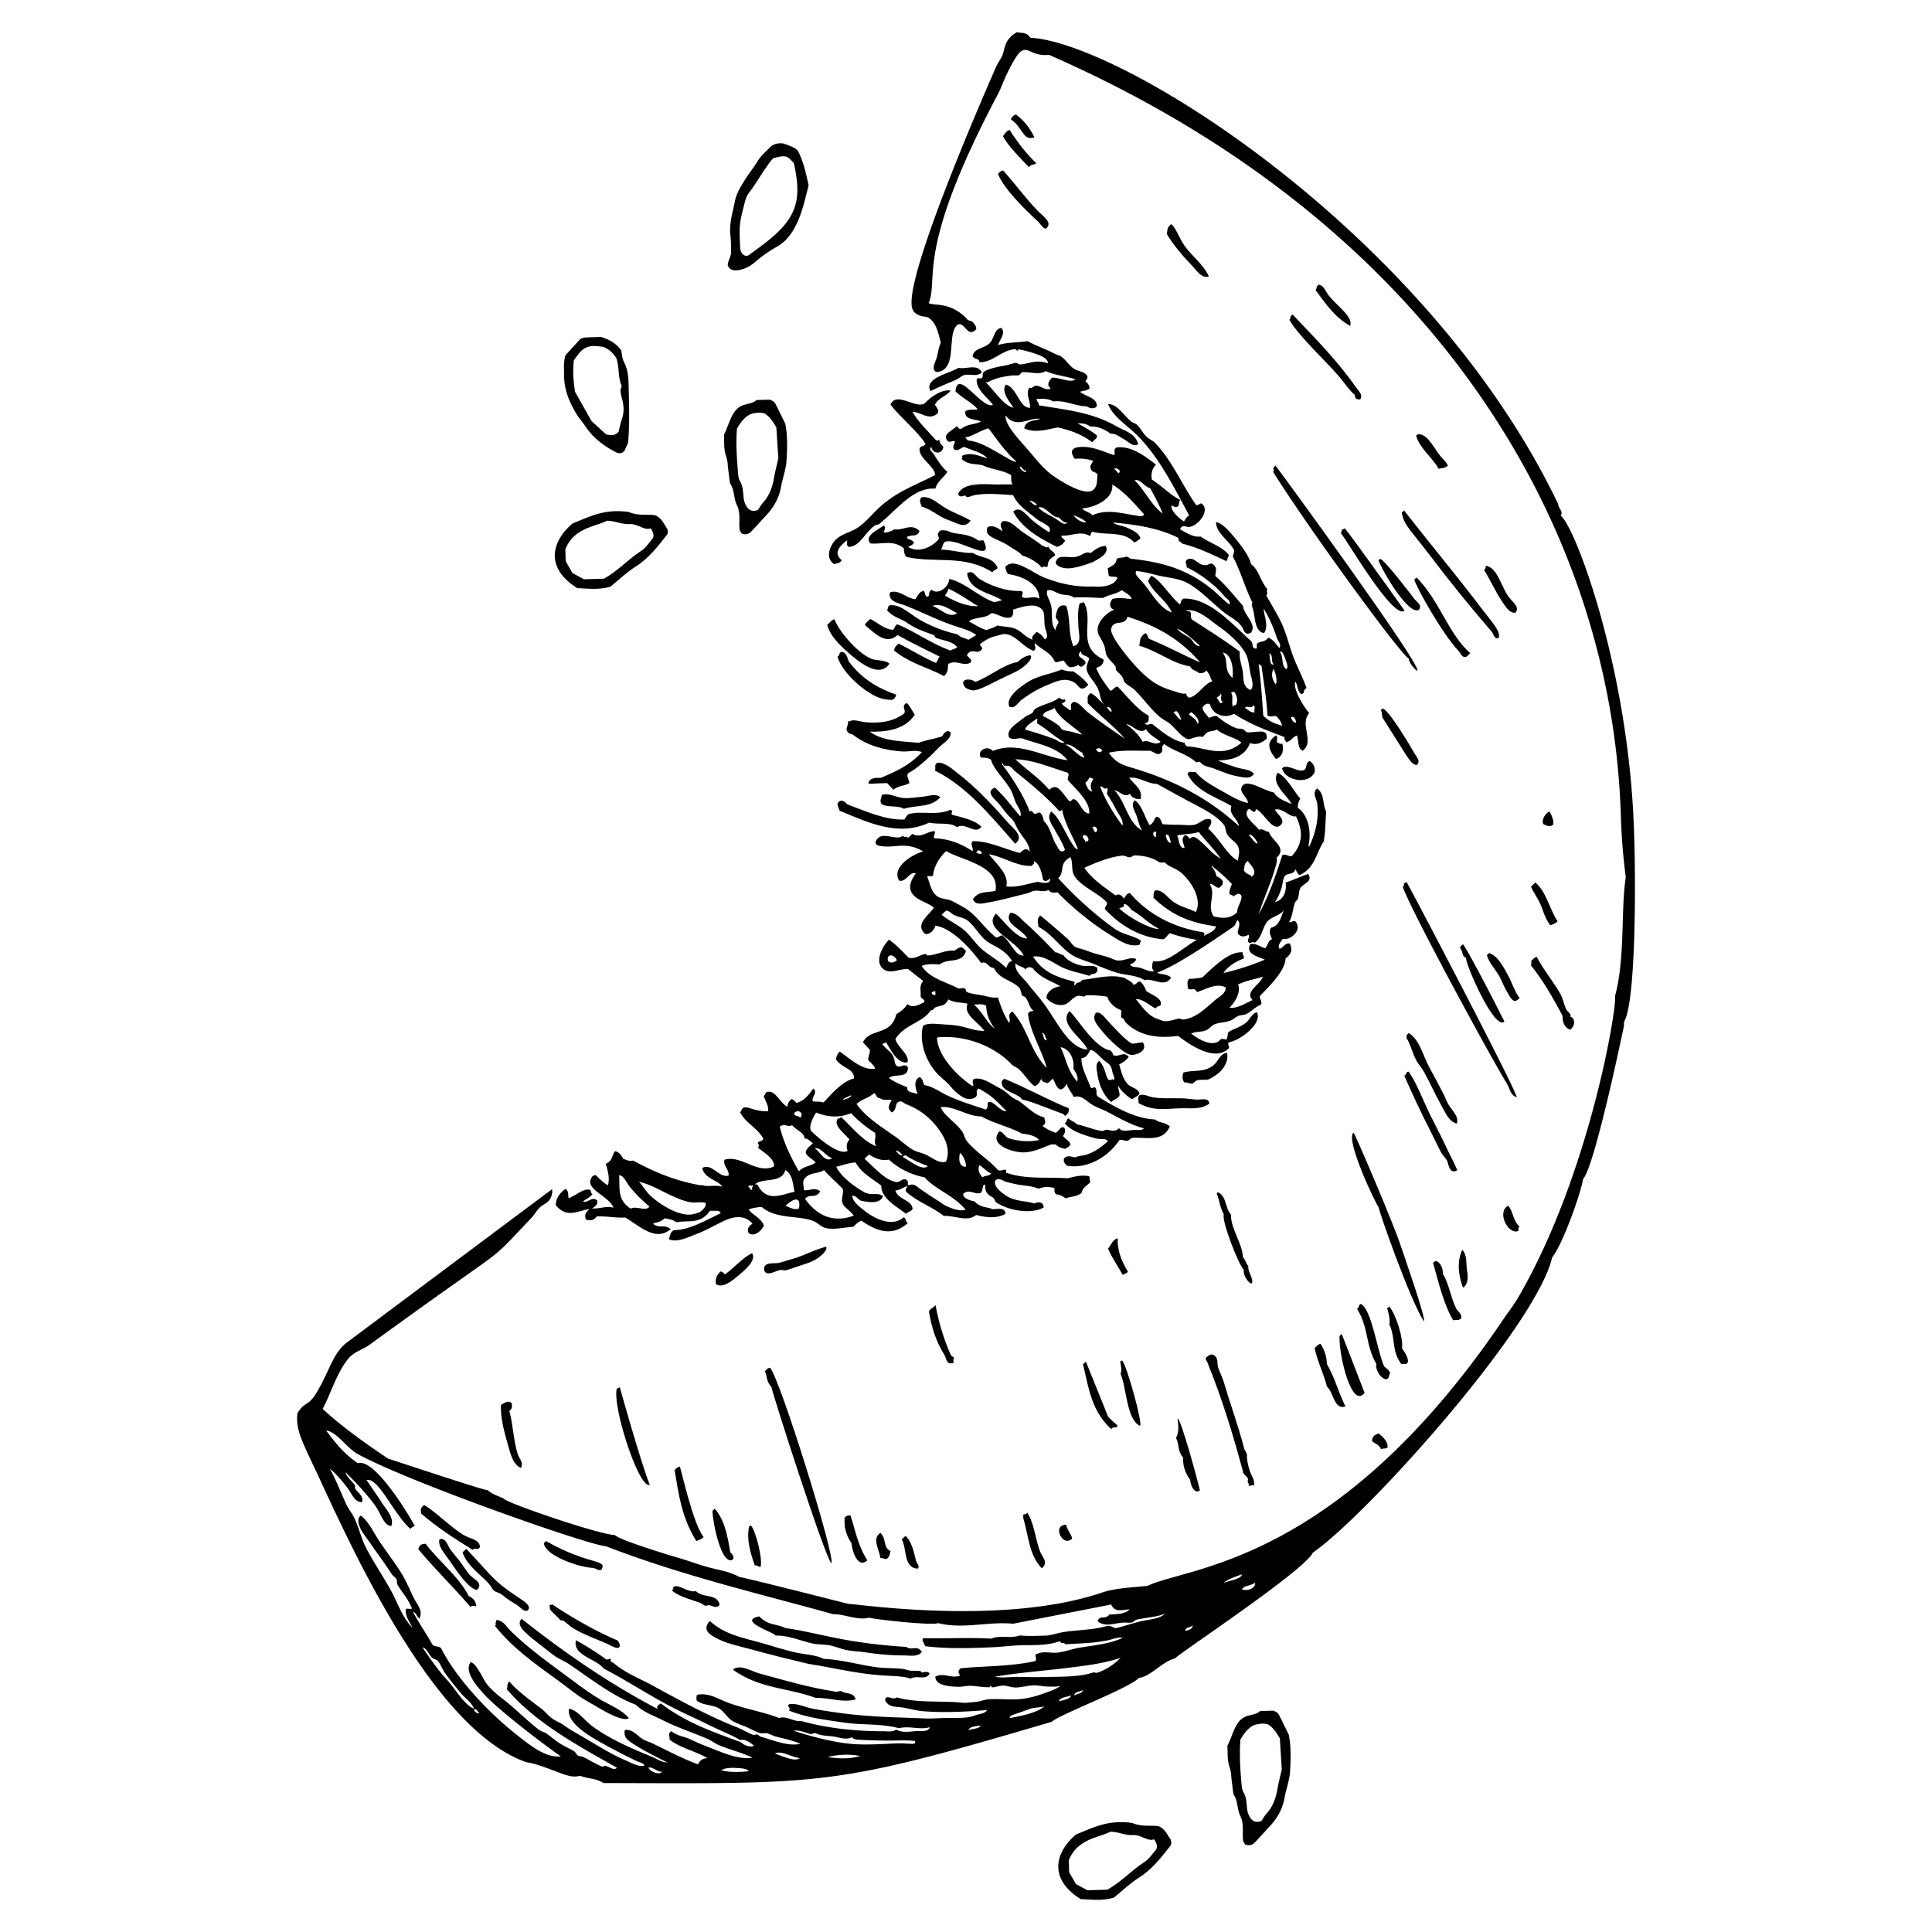 <svg id="Layer_1" data-name="Layer 1" xmlns="http://www.w3.org/2000/svg" viewBox="0 0 3000 3000"><defs><style>.cls-1{fill-rule:evenodd;}</style></defs><path class="cls-1" d="M1577.52,177.74q18.24,13.51,28.68,35.52c-18.09,6.52-17.85-16-36.74-28C1571.61,181,1573.15,179.57,1577.52,177.74Z"/><path class="cls-1" d="M1567.73,201.82c12.15,19.12,26.44,37.41,41.41,51.56-3.83,3.44-7.43.81-11.35,6.24-11.39-12-32.52-32.72-40.43-48.19C1561,207.06,1562.28,203.39,1567.73,201.82Z"/><path class="cls-1" d="M1557.6,264.79c16.89,18.19,36,44.57,54.31,63.15,8.19,8.29,23.31,17.48,12.32,27.13-5.6-.46-8-7.06-12.91-11.59-18.73-17.29-52.23-49.56-61.7-73.43C1552.31,267.26,1555,264.72,1557.6,264.79Z"/><path class="cls-1" d="M1435.13,626.93c12.78-13.19,27.67-21.94,40.79-20.69-3.68,7.63-20.27,12.17-24.17,22.43,1.94,3.39,7.24,7.73,3.93,13.48-13.4,11.68-25.83-2.76-38.79-2.56,9.74,16.52,20.83,26.3,35.08,42.43q3.16,4.05,6.66.25c-.25,3.69,1.6,7.46,6.24,11.34-.84,11.51-16,12.73-18.91.41-4.62,3.86,1.87,7.78,4,11.26,5.1,8.22,12.57,20.51,21.2,27.46-7.79,11.07-16.14,15.35-18.75,26-33.28-2.46-56.8,29.51-86.5,54.55-2,1.68-5.53,1.4-7.89,3-15,10.38-22.59,32.45-40.13,33-5.14-3.53-1-6.71-3-10.12-12.61,9.91-20.68,20-7.82,30.83-3.92,6-7.53,3.37-11.35,6.24-15.29-9-7.16-29.3,2.57-38.8,8.54-8.32,22-10.69,32.89-17.65,13.18-8.44,24.14-23,36.84-34.18,28.1-24.65,60.73-35.36,84-48,.54-12.91-27.06-26.82-24-42,3.11-3.94,6-1.7,9.13-6.33-9.61-16.71-41.37-43.57-54.4-60.93C1391.7,607.29,1420.76,634.37,1435.13,626.93Z"/><path class="cls-1" d="M1524.76,578.06c-7.9,7.93-18.1,1.75-28,4.51-3.72,1-7.57,5.25-12.5,7.31-10.43,4.34-25.59,10.62-39.55,17.41-10.11-20.87,30.83-27.49,43.59-36.15C1500,574,1517.11,564.11,1524.76,578.06Z"/><path class="cls-1" d="M1819,347.92c8.87,9.61,12.45,22.26,19.87,33,11.56,16.67,29.29,29,38.21,48.1-11,4.69-19.19-9.64-27.12-17.68-12.11-12.29-29.09-32.23-38.2-48.11C1813.08,358.07,1811.61,352.82,1819,347.92Z"/><path class="cls-1" d="M1372.5,815.73c3.72,3.84.59,7.43-.42,11.09,5.55.33,11.17-1.33,16.87-4.92,12.87,2.4,26.31-10.26,38.8,2.57-3.44,10.56-12.69,4.84-19.25,9.28-.82,5,8,2.4,10.77,9.29-3.11,4.14-6.09,4.18-9.13,6.32,17.81,10.37,36.85-.5,47.11-11.56,2.51-3.61-3.71-7.56.41-11.11,2.06-4.7,6.6-3.08,10.12-3s5.93,2.23,12.08,3.78,14.83,1.56,23.18,4.21c4.94,1.57,11.78,3.76,15.29,7.24,2.9,1.56,6-.62,8.88.33,18.53,39-39.8-5.67-60.1,2.19-4.1,3.93-2.9,8-6,12,16.67.09,33.12,5.82,49.81,5.19,12,8.63,30,5.22,38,22.54,0,3.82-4.8,2.57-8.06,7.48-43.76-28.31-89.13-13.62-133.57-23.89-3.69-4.58-3.4-9-3.94-13.48-16.89-13.79-34.62-5.48-52-7.51C1341.19,831.72,1363.86,822.66,1372.5,815.73Z"/><path class="cls-1" d="M1430.8,772.34c10.47-2.26,19.61,4.2,30.66,12.26,14,10.22,32.52,15.58,45.78,23.95-9.86,13.3-21.33,3.18-35.51-1.33-12.21-3.88-26.31-16.86-40.35-20.4C1429.72,781.94,1426.4,777,1430.8,772.34Z"/><path class="cls-1" d="M1295.92,961.78c5.06,15.47,33.23,50.83,56.61,61,8.39,3.66,21.39,1.27,28.61,7.75-16,24-48.31-2.32-71.35-23.79-12.52-11.67-22.71-24.73-25.31-36.51C1288.31,967.14,1292.22,961.62,1295.92,961.78Z"/><path class="cls-1" d="M1306.25,1012.17c8.1.4,9.22,8.74,11.67,14.89,23,30.58,49.67,43,73.64,51.65-2.66,10.77-9.5,7.92-16.94,7.15-23.15-2.4-66.27-38.61-74.21-66.13C1304.71,1017.31,1302,1014.61,1306.25,1012.17Z"/><path class="cls-1" d="M1403.8,1108.06c4.19-5.4-5.44-11.32,4-16.52,3.37,2.13,9.07,12.56,12.65,18.25-15.56,24.44-48,27-69.88,26.28,20.54,15.53,51.3,14.86,76,17.3,12-4.44,23.93-5.92,35.92-9.77,3.52-5.1,7.93-12,13.57-6.16,1.15,10-10.53,15.5-17.51,22.68-15.32,15.74-33.79,33-48.19,40.42-4.12,5,2.06,10.46,1.63,15.62-8.32,4.62-16.42,3.33-24.82,10.19l-9.62-10.36c-9.64.34-19.29.55-28.94,1.14.46-10.08,12.64-9.5,19.25-9.28,23.16-10.24,42-17.26,63.72-39.85-8.44-4.17-20.15-.46-31.08-1.16-25.53-1.64-53.91-8.76-74.63-25-3.58-3.16-7.37-.81-10.84-7.07-2-4.9,3.1-9.52,1.64-14.4.79-1.11,1.51-.55,2.22.09,5.38-4.53,16.92.2,24.41.92C1361.3,1123.07,1384,1122.66,1403.8,1108.06Z"/><path class="cls-1" d="M2047.71,442c7.91,1.07,10.34,10,15,16.12,12.14,16.21,39.29,33.79,33.77,47.94-23.63-13.17-37.83-34.12-53.5-55.34,0-1.86,2.52-3.61,1.31-5.51Z"/><path class="cls-1" d="M2007.09,488.31c19.27,20.53,38.69,39.9,62,66.78a579.46,579.46,0,0,1,36.07,45.8c3.91,5.53,11.73,12.14,7.06,19.15-5.78.87-8.15-1.31-8.63-7-9.26-7.61-16-19-25.55-29.85-23.59-26.88-61.22-61.49-75.68-86.17,0-1.86,2.52-3.62,1.32-5.51Z"/><path class="cls-1" d="M1716.93,847.51c5.71,10.8-7.47,18.32-15.3,22.77-8.29,4.7-26.68,10.5-38.23,11.9-9.07,1.11-20-.49-24.16-7.57,2-15.82,17.82-7.34,31.49-9.93,10.08-1.91,14.69-9.57,22.44-5.83C1703.33,850.94,1708.89,848.16,1716.93,847.51Z"/><path class="cls-1" d="M1600.54,1017.63c3.71,7.24-12.15,19.53-22,24.74s-22.3,10.37-34,16.51c-13.28,7-27.42,13.3-32.72,13.22-3.38,0-10.95-2.22-13.15-4.93-10.09-12.46,6.61-15.26,15.86-8.31,21.78-7.93,44-27.4,65.62-30.88C1587.07,1021.33,1593.88,1017.62,1600.54,1017.63Z"/><path class="cls-1" d="M1303.12,1244.32c4.55-2.67,8.87.54,13.16,4.94,29.23,10.82,58.35,24.3,88,23.3,2.36-2.88,2.63-5.84,7-8.63,21.67-5.22,42.86,3,64.7-6.47,5.7,2.8-1.12,5.14,3,7.89,14.37,3.82,34.43,7.75,44.87,18.35-9,13.64-25.37-7.83-37.82.8-9.79-8.34-29.41-3.7-43.06-7.16-47.51,22.21-93.38.62-139.34-18.55C1302.88,1253.94,1297.27,1248.91,1303.12,1244.32Z"/><path class="cls-1" d="M1460.06,1238c-14.78,16.73-38.18,11.66-56.25,17.89-11.25-5.95-22.9-1.51-34.19-6.84-5-5-.63-9.65-.57-14.46,10.25-4.29,22.15,3.74,34.28,4.62,9.31.67,20.81-1.44,30.09-2.21C1442.41,1236.22,1453,1231.46,1460.06,1238Z"/><path class="cls-1" d="M1455.39,1184.45c5.55-1.08,13.51,2.88,18.65,6.25,4.8,3.15,9.86,7.7,15.13,11.68,23.56,17.83,53.65,49,73.95,72.78,9.1,10.66,28.84,23.69,13.15,34.95-42.8-49.19-76.85-89.66-124.67-113.58C1454.13,1192.55,1449.52,1188.3,1455.39,1184.45Z"/><path class="cls-1" d="M1690,1063.21c-12.87,13.89-14.55.07-23.19-4.2-13-6.43-22.84-2.67-39,4.09-14.66,6.11-25.56,11.83-42,24-5.41,4-9.84,14-18.17,10.45-7.61-13.67,16.72-31.94,32.65-41,12.56-7.15,35.83-11.38,48.42-17.07a37.07,37.07,0,0,0,17.68,2.88C1674.24,1047.64,1682.18,1053.44,1690,1063.21Z"/><path class="cls-1" d="M1980.52,722.91c6.49,7.71,226.54,309.36,220.35,318.3-1.28,2.27-15.64-15.29-12.64-18.25-7.23,1.69-150.84-194.16-211.41-290.19C1980.91,727.71,1973.27,729.63,1980.52,722.91Z"/><path class="cls-1" d="M2201.27,674.5c14.33-2.18,23.93,19.09,34.34,32.39,4.69,6,10.33,10.44,12.74,16-5,4.72-9.78,3.72-14.64,5-8.16-16.32-29-31-34.75-51.3Z"/><path class="cls-1" d="M2083.49,822.34a7.39,7.39,0,0,0,4.52-2.05c9,9.87,89.24,122.64,93,127.94-17.15,14.66-86.87-105.06-98.85-120.39C2082.18,826,2084.69,824.23,2083.49,822.34Z"/><path class="cls-1" d="M2180.18,792.62c39.44,50.56,85.52,105.89,123.07,155.73,6.58,8.74,14,17.08,19.07,25.17,3,4.71,6.7,10.69,4.92,16.86-6.82,3.33-8.08-6.18-10.77-9.3-35.68-41.52-64-76.25-100.89-124.9-8.17-10.78-16.43-20.66-24.4-30.92s-13.19-19-14.46-29.44Z"/><path class="cls-1" d="M2142.91,867.9c5.35-1,49.91,57.67,53.24,62,4.06,5.28,12.75,9.75,7.15,16.94-15.62,9.58-56.1-58.4-62.7-76.8Z"/><path class="cls-1" d="M794.74,2178.79c0,4.07,1.39,8.2-3.79,12.08,5.82,21.4,6.14,45.15,13,67.16,2.15,6.84,9.84,13.61,4.76,21.3-12.68-5.48-16.25-22.83-19.8-35.19-6-21-11.93-42.09-11-62.65C783.65,2178.33,789.37,2173.79,794.74,2178.79Z"/><path class="cls-1" d="M2199.62,896.7c35.78,35.83,49.23,87.52,83.39,117.58l-5.76,5.34c-6.7,3-9-5.17-11.91-8.22-26.88-28.34-68.24-103.58-69.18-111.5Z"/><path class="cls-1" d="M658.79,2337.06c17.63,10.43,38.84,32.25,59.42,45.56,10.92,7.06,27.22,7.41,27,19.91-3.93,5.89-7.4-.39-11.27,4-26.57-16.27-57.19-36.25-80.12-56.33C653.69,2345.76,651.81,2341.25,658.79,2337.06Z"/><path class="cls-1" d="M1981.51,1141.9c4,3.86-.37,7.4,1.81,11.19,2.57.46,5.07,3.28,7.72,1.39,2.72,7.74,1.59,20.51-9.78,24.09C1971.5,1166,1963.88,1153.47,1981.51,1141.9Z"/><path class="cls-1" d="M739.63,2493.45c-3,2.15-5.86-2-9,1.88-28.69-33.38-53.5-56.75-81.1-89.72,1.67-7.25,5-8,11.43-8.46,18.56,25.36,52.12,51.48,67,81.41C735.44,2481.76,738.28,2485.92,739.63,2493.45Z"/><path class="cls-1" d="M1119.12,1974.23c2.2.43,4.38,1.67,6.49,4.68,14.06-9.7,28.42-27,42.34-32.87,6.53,10.69-9.91,24.94-19,32.63-9.84,8.34-26.38,22.92-37.24,15.28C1110.62,1987.24,1111.85,1980.62,1119.12,1974.23Z"/><path class="cls-1" d="M2307,878.49c17.23,2.33,22.84,28.36,33.84,45.72,6.42,10.11,20.26,18.07,12.32,27.13-9.17,1.78-16-10.4-21.53-18.59-9.71-14.38-18.57-34.31-27.11-47.69C2306.51,882.91,2307.65,880.73,2307,878.49Z"/><path class="cls-1" d="M682.37,2390.17c10.15-3.31,12.89,10.45,17.17,16.21,4.05,5.44,9.2,11.24,13.8,17.18,5.82,7.5,10.9,15.93,15.86,21.7,6,7,22.37,12.61,11.34,23.77-13.49-2.73-30.74-28.71-42.73-46.05C689.58,2411.08,679.76,2401.16,682.37,2390.17Z"/><path class="cls-1" d="M1993,1191.23c10.86-3.11,21.18,8,32.06,4.54,5.87-4.6.87-9.6,8.31-14.14,6.54,3.35,10.45,13.29,7.06,19.16-10.42,18.06-44.53,11.11-49.73-7.42Z"/><path class="cls-1" d="M962.36,2153.94c.14.22,30.12,108.61,46.55,151.77-17,6.55-58.64-123-51.07-149.72A7.31,7.31,0,0,0,962.36,2153.94Z"/><path class="cls-1" d="M1282.8,1935.89c2.21,4.32-3.67,9.67-6,12-10.18,10.16-22.18,13.47-35.1,17.58-7.32,2.31-15,5.41-21.38,7-2.56.64-5.37-.91-8.88-.33-8,1.34-19.67,10-24.5,1.31-3.22-14.94,14.25-10.78,22.7-12.49,5.6-1.14,12.91-4,20.22-5.91C1246.63,1950.6,1264.3,1940.53,1282.8,1935.89Z"/><path class="cls-1" d="M724,2405.07c14.23,14.59,27.42,30.38,40.6,43.75,12.67,12.86,24.58,21,39.93,31.49,2.52,1.73,10.54,6.78,13,9.38,2.66,2.83,5.94,6.66,1.79,11.18-6.64,2.14-10.85-5-16.34-8.39-8.15-5.06-13.52-7.92-23.83-16.45-3.57-2.94-9.17-3.57-12-6-3.18-2.73-5.18-8-8.46-11.43-13-13.75-32.59-27.74-38.38-43.66-2-1.55-.75-3-2-4.52Z"/><path class="cls-1" d="M2146.43,1100.3c8.87-1.15,47.54,64.94,50.69,70.79,2.41,4.46,9.47,10.91,2.71,16.77-7.43-.53-11.73-9.07-16.1-15L2147,1114.76c-1.44-3.12-.52-8.18-2.87-12.33Z"/><path class="cls-1" d="M1659.78,1721.07c-.63,3.32.61,6.7-3.7,9.87-2.63,3.92-3.62-.58-5.51-1.32-6-2.36-14.43-5.47-23-8.64-13.62-5-27.34-10.9-40.6-13.74-5.87-10.31-35.37-12.06-31.15-29l3.46-3.21C1592.2,1688.32,1630.48,1709.48,1659.78,1721.07Z"/><path class="cls-1" d="M1702,1572.63c7.34-2.35,13.36,7.66,19.47,14.06,10.93,11.47,24,26.32,35.42,33.56,5.89,1,11.93-1.89,17.84-1.56,8.36,13.56-11.21,20.2-18.5,19.31-9.8-1.16-30.3-19.48-44.22-36.1-10.27-12.27-15.77-19.07-11.16-28.2Z"/><path class="cls-1" d="M934,2437.37c-4.53,2.42-8.79-2.36-13.23-2.72-13.12-.53-34-6.57-49.48-14.07-12.55-6.06-25.55-14.23-26.87-24.34l3.46-3.21C916,2431.55,943.27,2420.44,934,2437.37Z"/><path class="cls-1" d="M976.47,2667.89c-4.71,3.82-16.82-.81-22.11-3-14.1-6-28.86-15.67-43.57-23.86s-26.33-18.62-44.37-31.66c-34.39-24.87-70.47-50.1-97.95-84.79,1.51-1.06,1.81-2.16,1.23-3.29-.88-1.52,1.56-2.9.16-4.44,1.18-1.42,2.29-1.64,3.38-1,9.38,1.82,14.28,11.4,20.46,17.43,29.19,28.48,61.15,50.54,91.71,73.44,16.05,12,31.11,23.19,47.66,32.9C948.16,2648.44,965.38,2654.63,976.47,2667.89Z"/><path class="cls-1" d="M1195.76,2123.78c14.58,14.78,101.3,292.18,95.31,303.62-9.23-5.93-93.75-270-93.11-273.53-8.12-8.45-6.57-16.55-10.18-24.83C1190.47,2126.25,1193.16,2123.72,1195.76,2123.78Z"/><path class="cls-1" d="M1055.54,2277.45c1.85,2,20.15,88.34,37,109.19-3.87,4.29-7.58,4.65-11.35,6.24-23.06-37.17-27.55-73.64-33.66-110.17C1050.26,2279.92,1053,2277.39,1055.54,2277.45Z"/><path class="cls-1" d="M853,2493.24c1.56-2,3-.75,4.52-2,32.88,22.36,71.72,43.58,101.26,56,2,2,5,6.85,3,10.11-2.76,4.4-12.61-1.93-19.81-5.19-15.45-7-36.26-14.12-52.43-24.18-8.65-5.39-13.88-13.46-19.56-11.85-1.55-3.65-11-10.6-16-17.27A11.06,11.06,0,0,0,853,2493.24Z"/><path class="cls-1" d="M1877.88,1713.68c-13.23,9.81-29.65,6.78-44.73,7.21-23.71.71-42.66,4.9-65.26-8,.9-4-2.66-8.25,1.57-12.17,7.41-2.35,12.81,1.66,19.89,3,14.83,2.75,31.24,1.18,46.61,1.74,7.27.27,16.25,1.67,23.26,2C1865.75,1707.72,1876.68,1703.79,1877.88,1713.68Z"/><path class="cls-1" d="M1905.28,1634.69c2.84,12.75-4.8,25.23-14.56,32.79-2.07,1.61-9.38,6.69-13.65,8.39s-12.11-.08-17.84,1.55c-3.61,1-6.21,5-8,5.27-4,.48-9.14-3.24-12.17-1.58-3.65-5.32-3.22-10.49-1.63-15.62,15.37-4.64,32.23.68,47.1-11.57C1892,1647.77,1894.15,1636.44,1905.28,1634.69Z"/><path class="cls-1" d="M1109.77,2342.82c18.65,19.3,22.5,60.31,24.13,67.58,4.62,3.88,6.19,7.65,4,11.27-17.19,10.6-31-55.47-31.62-75.64Z"/><path class="cls-1" d="M1452.76,2026.72a346.81,346.81,0,0,0,22.75,75.3c2.07,4.82,2.31,2.71,6.4,6.91-3.51,1.85,1,9.5-3.62,7.64-8.75,2.79-9-8.27-11.75-12.66-14-22.49-20.07-44.13-24.14-67.58C1446.05,2030.83,1447.17,2032.14,1452.76,2026.72Z"/><path class="cls-1" d="M2184.15,1369.53c3.06,4.41,172.72,327,170.85,334.22-9.59-2.82-10.77-14-14.79-20.55-24.87-40.37-151.2-272.68-161.9-306.11,2-1.78,2.18-3.62,1.31-5.51A7.44,7.44,0,0,0,2184.15,1369.53Z"/><path class="cls-1" d="M1117.51,2492c-5.35,6.36-10.18,1.56-16.68.48-1.51-.24-3.91,1.37-5.59.91-2.26-.62-5.81-3.72-8.71-4.77-11.53-4.17-30.4-8.75-42.66-18.27,0-1.85,2.52-3.61,1.32-5.51,1.56-2,3-.75,4.52-2,10.33,1,20.36,10.31,30.82,7.82C1092,2482.35,1113.39,2473.57,1117.51,2492Z"/><path class="cls-1" d="M1166.56,2369.4c7.46,9.11,18.38,53.48,14.28,63.87-2.95-.47-5.8-3.38-8.79-2.54-7.2-20.27-13-40.51-8.86-60.35C1164.35,2369,1165.48,2368.74,1166.56,2369.4Z"/><path class="cls-1" d="M2406.05,1260c3.92,6.82,6.63,13.58,5.92,20.23-5.38,5-10.43,1.58-15.55-.59C2393.27,1273.32,2399.58,1262.44,2406.05,1260Z"/><path class="cls-1" d="M1735.58,1922.84c-.8,17,4.85,34.25,15.85,51.71-2.75,4.09-5.29,2.72-8,5.26-8.24-15.21-15.44-24.21-22.92-40.87C1724.8,1933.87,1728.18,1924.24,1735.58,1922.84Z"/><path class="cls-1" d="M1102.14,2517c21.78,20.2,49.94,26,75.44,32.81,18.63,5,40.53,12.65,60.5,16.72,14.16,2.89,28.1,3,40.77,9.3,28,1.17,55.44,9.54,82.86,13.11,13.49,1.75,27.68,1,41,2.64,4.08.51,7.18,2.38,11,2.64,4.84.33,9.58-.16,15.54.58.76.09,1.38,2.28,2.13,2.3,1.09,0,9.54-3,12.17,1.57-5.84,11.3-19.92,2-29.18,7.8-14.59-4.41-31.11-3.83-47.6-5.12-29.85-2.32-61.77-8.74-92.8-14.59-7.9-1.48-15.58-2.37-23.19-4.2-28.13-6.75-56.56-13.7-87-22.14-11.71-3.26-33.23-7.57-48.33-15.14C1102.2,2538.61,1089.45,2531.24,1102.14,2517Z"/><path class="cls-1" d="M1320.54,2352.94c7.77,23.25,11.15,46.34,26.27,69.88-16,14.43-24.21-18-24.57-26.49C1313,2383,1310.71,2370,1311.49,2357,1314.62,2352.44,1317.54,2353.81,1320.54,2352.94Z"/><path class="cls-1" d="M2271.65,1466.15c9.07,11,64.51,119.62,64.4,120.21-16,14.37-61-90.89-59.63-98.91-6.51-3.56-4.34-6.7-7.31-12.5-2.06-1.56-.75-3-2.06-4.53Z"/><path class="cls-1" d="M2384.14,1370.34c17.4,15.09,20.91,39.11,34.42,60.19-3.86,4.29-7.58,4.66-11.34,6.24-9.81-12.85-11-25-17.5-37.32-3.6-6.85-9.07-14.85-12.49-22.7Z"/><path class="cls-1" d="M1431.51,2564.9c-6.11,8.32-18.37,5.72-26.88,5.66a392.22,392.22,0,0,1-57.62-4.37c-9.71-1.53-19.38-2-28.78-3.31s-19-5.65-28.6-7.74-19.62-1.12-28.77-3.3c-18.77-4.44-37.14-12.58-56.22-12.1-3.55-5.49-60.27-22.83-25.56-29.85,13.17,14.38,27,11.25,40.44,18.18,50.76,6.94,89.73,23.13,187.82,29.25C1415.25,2563.7,1423.78,2553.74,1431.51,2564.9Z"/><path class="cls-1" d="M1889.34,1853c1.16-1.43,2.28-1.65,3.36-1,12.2,7.29,9.22,23.18,18.74,34-.6,21.83,17.71,44.37,18.62,66.26,4.28,4.61,4.12,9,8.38,13.65-1.46,8.84,8,18.08,5.67,26.89-5.85,1-14.72-14.7-12.57-20.49-7.93-7.75-35.18-76.92-31.2-86.73C1894.13,1874.69,1893.71,1863.93,1889.34,1853Z"/><path class="cls-1" d="M2308.8,1483.1l3.46-3.21c13,4.15,21.3,19.76,28.75,33.31,7.23,13.14,11.4,28,18.65,36.26-9.82,12.35-15.15-2.51-19.64-9.63-4.86-7.69-8.51-18.24-12.4-24.91C2321.32,1504.15,2312.44,1495.65,2308.8,1483.1Z"/><path class="cls-1" d="M2187.59,1604.14c16.86,10.41,21.63,34.29,31.38,52.3,7.7,14.21,15.35,28.45,22.84,43.08,2.33,4.55,3.77,9,6.16,13.56,5.5,10.46,17.53,18.86,14.36,31.66-12.94-3-18.36-17.92-24.48-28.7-9.81-17.28-17.46-35.24-26.94-52.13-3.29-5.86-8.33-11.12-11.59-17.1-6.42-11.8-9.21-26.19-15.35-35-.88-1.52,1.56-2.91.16-4.45Z"/><path class="cls-1" d="M1367.3,2380.24c10.14,11.23,3.22,22.26,15.61,28.37-1.64,4-.71,8.13-6,12-3.37,1-6.6-1.85-10-1.49C1365.77,2406.6,1353.08,2388.58,1367.3,2380.24Z"/><path class="cls-1" d="M1138.19,2592.82l2.31-2.14c12.41-5.17,26,4.4,39.7,8.16,37.62,10.29,77,21.82,115.65,27.66,3.27,1.7,6.7-.85,10-.73,7.07,5.39,19.64.88,22.85,13.08-21,5.77-41.37-3.19-62.15-2.33C1223.84,2620.49,1180.41,2622.88,1138.19,2592.82Z"/><path class="cls-1" d="M1686.19,2114.36s34.57,85.74,34.58,85.75a187,187,0,0,0,14,12.74c1.1,6.47-6.6,1.06-9.12,6.33-32.49-29.8-35.46-68-44-100.55Z"/><path class="cls-1" d="M1406,2385c10.17,8.83,13.23,26.26,16.34,38.39,1.24,4.79,6.42,8,2.88,12.34-22.87-.65-16.59-31.29-25-45.39Z"/><path class="cls-1" d="M2187.56,1664.15c13.2,19.59,21.29,42.53,32,64.54,8.17,16.72,17,33.17,24.82,49.83,5.47,11.74,12.24,24,18.56,38.48-12.66,7.86-13.78-10.91-16.11-15.06-2.13-3.77-6.31-7.59-8.46-11.42-6-10.71-11.47-23.2-17.58-35.11-14.65-28.55-28.92-59.25-40.16-84.85C2184.81,1667.77,2182.83,1663.87,2187.56,1664.15Z"/><path class="cls-1" d="M2386.49,1486c9.77,19.6,26.16,38.71,36.72,58,4.12,7.55,5.45,16.94,9.11,23.67,2.43,4.47,7.91,6.07,6.25,11.36,6.29.56,9.1,13.36-.75,20-9.82-4.79-11.38-12.55-11.42-21.55-14.87-27.71-29.61-54.3-49.29-78.52a8,8,0,0,0,.25-6.65C2380.43,1489.51,2383.52,1485.79,2386.49,1486Z"/><path class="cls-1" d="M2101.78,1758.73c4.92,7.54,62.17,141.74,73.43,176.11,3,9.26,40.41,115.21,35.63,116.91-22.93-36.76-70.05-172.07-70.05-177.09C2135.63,1868.32,2088.34,1768.82,2101.78,1758.73Z"/><path class="cls-1" d="M1739.54,2114.12c1.17-1.42,2.29-1.64,3.37-1,7.77,10.75,31.74,97.25,27.34,101-21-9.93-20.79-58.67-30.31-81.15C1742.78,2126.85,1740.12,2120.45,1739.54,2114.12Z"/><path class="cls-1" d="M1595.18,2348.76c11.35,18.12,12.49,41.92,20,60.76,3.08,7.78,13.65,17.34,2.38,25.65-19.89-21-20.62-50.87-28.25-76.62-1-1.89.34-3.7-.9-5.6C1590.69,2349.91,1592.8,2352.73,1595.18,2348.76Z"/><path class="cls-1" d="M1884.39,2104c8.1,4.18,5.09,13,7.06,19.16,2.55,7.93,6.64,15.19,9.11,23.67,9.83,33.73,22.41,67.47,31.69,103.43.25.95,4.32,7,4.11,9-.65,6.41,1.65,17.06,4.59,25.73,2.36,6.93,8.67,14.34,5.84,22.45-1.83-4.12-9.61,3.9-7.65-3.62-3.9-3.11.27-5.92-1.89-9l-6.4-6.91c-15.46-58-33.06-116.07-56.82-174.37-2.06-1.56-.75-3-2.06-4.53C1876.22,2104.57,1880.38,2102.1,1884.39,2104Z"/><path class="cls-1" d="M1655.59,2367.69c1.81,8.65,8.46,15.31,9.2,21.46C1650.12,2403.58,1632.76,2367.62,1655.59,2367.69Z"/><path class="cls-1" d="M1828.45,2203c4.11-5.07,34.26,106.59,34.73,111.31-9.11,6.92-15.12-10.32-15-16.11-8.43-11.81-11.81-23.41-10.93-34.86-9.42-10.36-5.59-20.22-11.08-30.43C1831.26,2223.13,1829.73,2213.08,1828.45,2203Z"/><path class="cls-1" d="M2112.94,2024.75c17,7.57,25.48,73.22,36.39,96.93,5.2,5,6.38,4.43,9.61,10.37-3.68,3.19.07,6.67-5.92,9.78-10.05-.87-18-16.59-15.77-23.93-17.2-28.79-11.71-56.75-30.14-85.59C2111.4,2029.88,2108.65,2027.19,2112.94,2024.75Z"/><path class="cls-1" d="M2050.61,2086.87a61.91,61.91,0,0,1,9.93,31.49c12.68,22,17.71,43.63,28.68,65.53-17.65,5.68-17.61-20.35-28.85-31.09-4.89-19.81-15.24-39.83-18.89-59.6C2044.56,2090.38,2047.65,2086.66,2050.61,2086.87Z"/><path class="cls-1" d="M2083.41,2071.43c.5.53,35.48,91.34,35.48,91.34-19.75,25.76-39.81-56.39-38.93-88.14Z"/><path class="cls-1" d="M2228.79,1958c7.78.73,12.3,12.49,11.51,19.33,10.62,18.55,11.92,36.75,21.27,55.24,2.09,3.45,9.37,8.74,7.23,14.72-4.22,3.89-8.21,1.53-12.34,2.87-15.05-25.62-22.88-59.94-31.12-89Z"/><path class="cls-1" d="M2157.25,2028.63c10.89,13.39,22.15,50.25,19.79,65.2,5.13,7.23,10,14.45,9.2,21.45-3.53,5.14-6.71,1-10.11,3-16-21-8.75-41.08-18.8-61.82,2-6.18-2.16-22.51-3.53-24.59Z"/><path class="cls-1" d="M2342,1872.18c8.8,11.07,6.4,21.73,17.67,32.89-3.92,2.08-.2,4.44-2.47,6.58C2340.93,1917.23,2323.9,1881.13,2342,1872.18Z"/><path class="cls-1" d="M2270.56,1940.63c8.4,8.8,5.63,23.27,7.64,33.63.92,4.76,3,19.17-6.51,25.31C2264.71,1979.68,2261.86,1959.94,2270.56,1940.63Z"/><path class="cls-1" d="M2141,2225.83c7.55,6.41,14.33,13.08,13.64,21.62-3.45,3.18-6.69.65-10.11,3-3.09-7.71-8.11-7.61-14-12.74C2130.7,2230.78,2134.08,2227.86,2141,2225.83Z"/><path class="cls-1" d="M1579,50c7,2,14.12-1.19,20.8,8.55,144.78,8.09,619.72,306.05,819.7,724.13-.07,5.92,8.84,12.18,3.78,17.92,21.05,14.47,99.6,219.92,112.77,461,4.92,89.92,4.5,289-13.2,322.89-2.07,4-.53,5.53-1.48,9.94-1.67,7.68-45.07,217.07-63.31,236.56-1.39,15.16-30,98.94-47.88,121.56-24.75,107.23-287.44,400.47-371.66,458.4-11.74,27.14-210.6,158.4-214,164.24-20.09,4.94-37.85,28.15-55.59,30.15-18.16,17.4-123.57,56.79-135.91,68.26-340,100.28-349.84,96-695.89,95.09-11.93-7.83-24.22-6.33-36.25-11.36-17,5-30-5.8-70.44-18.19-5.43-1.67-11.21-2-16.52-4-137.81-51.76-257.2-307.83-318-439.75-7.35-15.94-15.77-32.76-23.66-50.89-7.64-17.6-12.74-32.56-10.33-50.4,17.32-26.23,15.95,1.33,46.88-64.93,7.34-15.71,14.38-31.89,28.29-43.39,0,0,320-239.19,320.12-239.17,1.2,6.58-1.52,13.11-3.95,16.52-4.09,5.71-9.76,6.8-14.88,11.67s-8.69,11.71-14,17.26c-74.92,78.25-17.11,26.1-250.73,196.2-11.51,8.38-23.86,9.91-34.2,23.18-17,21.74-26.51,54-38.42,76.35,29.81,27.52,68,54.73,101.57,77.14,6.91,2,146.64,48.75,154.86,49.14,8.25,7.31,16.72,8.65,25.07,13.16,2.86,6.13,146.46,55.35,172.36,56.46,6.72,7.66,87.16,32.1,96.49,34.73,16.18,4.56,32.09,10.7,48.33,15.14s33.31,6.71,48.33,15.15c11.81,1.72,169.34,41.79,169.57,41.9,10.68-.65,238.05,34.73,393-17.51,22.32-7.54,47.59-7.91,71.52-10.66,60.79-29.88,294.21-32,552.25-413.85,7.78-11.52,16.19-22.08,23.52-34.68,112.12-193,154.29-457.27,149.71-466.7,16.38-59.1,8.95-136.27,16.92-185a923.11,923.11,0,0,1-7.61-93.64c-13.22-452-290.77-921.92-888.09-1183.43-38.63,4.3-34.22-33.55-64.38,27.6-6,12.19-10.15,24.46-14.56,32.8C1420.16,390.66,1458.15,431.1,1442.1,470.5c6.9,5.16,34.35-3.44,61.24,26.74,3.92,1,6.28,1.6,8.7,4.77,1.06,1.39,5.86,7.07,3,10.11-13.75,12.67-16.8-14-28.6-7.73-8,8.11-7.83,20.92-9,31.89-1.27,12.12-.51,40.82-23.77,41.34-8.13-4.75-1.18-14.93.83-22.2,2.24-8.12,3.11-16.75,6.43-23.09-3.84-14.2-6.3-30.07-18.57-38.48-4.6-3.16-9-1.54-14.3-3.87-4.2-1.85-9.08-4.25-10.77-9.29-20-40.23,126.9-370.84,129.7-377.44,2.45-5.78,7.27-11.58,9.55-17.42C1561.11,74,1559,61.88,1579,50Zm-40,2494.47c15-6,29.61.43,44.64-5,11.78,1.38,28.41.62,38.88.34,9.73-.24,18.85-4,29.1-5.57,23.59-3.69,46.33-3.07,68.16-9.67,4.09-.51,8.06,2,12.08,3.78,12.8-2.81,25.93-7.53,39.3-10.75s28.29-3.16,38.22-11.91c-13.25,5.41-33.44,6.41-44.8,9.44-2.83.76-4.39,3.75-6.82,4.19-4.89.89-11.19-.22-16.69.49-14.89,1.92-26.45,6.32-36.58-2.48,3.16-10.3,11.74-1.49,18.16-10.44,9.65,0,25.21-.69,31.41-7.72-9.64-.29-22.85,6-28.6-7.73,0,0-152.25,29.87-152.25,29.87-38.76-3.78-78.13,8.92-116.65-1-7.81,4.31-102-6-106.38-8.43-19.06,4.67-37.57-5.39-56.46-5.44C1176,2473.89,1058.11,2446.34,940.9,2401c-25.33-1.06-306.09-99.51-385.81-143.35-16-8.79-33.24-35.34-48.66-36.27,15.29,20.17,27.21,35.56,49.23,50.74,24.9-8.52,76.5,75,88.57,97.77-2.23.27-4.5,1.34-6.83,4.19-25.93-22.46-50.08-81-68.28-75.9,8.61,12.7,18.85,27.32,23.17,34.21,7.7,12.25,20.2,24.36,15.28,37.25-11.86-1.08-15.62-18.48-24.41-30.93-14.35-20.32-34.56-40.47-46.92-52.88,2.58,9.21,11,13.93,14.8,20.57,1.26,2.21-.9,2.78.9,5.58,4,6.29,12.69,10.73,10.35,20.4-11.59,1.09-15.86-13.25-23.59-23.11-8.17-10.43-18.05-22.29-26.7-28.78,10.14,17.82,17.77,38.36,25.71,55.41,3.29,7.07,7.95,12.48,11.5,19.32,7.89,15.21,11.26,33.17,19.3,48.51,12.52,23.88,27.23,45,39.68,68.17,10.24,19,16.85,40.2,32.36,55.65-4.79-9.8-12.6-19.72-10-29.26,2.12-1.17,12.63,2.07,7.89-3-4.36-12.15-14.52-23.07-20.95-34.12-1.66-2.85-.29-5.83-1.89-9-1.31-2.57-5.76-5.38-7.47-8.06-10.67-16.7-20.93-30-31.63-45.63-5.87-8.59-13.6-18.15-16.84-25.08-2.45-5.2-6.23-15.79.74-20,13.13,10.42,19.85,26.9,29.57,41.11,12.57,18.36,21.82,30.45,31.64,45.64,8.91,13.78,14,27,20.7,40.78,5,10.3,15.51,20.19,8.78,32.56-5.33-5.34-4.84-9.57-9.61-10.36,10,18.8,19.36,31.59,30.32,51.14,4.32,3.21,8.84,1.33,13.14,4.94,20.89,42.31,68.1,94.87,112.9,130.91,28.64,23,50.17,39.56,73.07,37.19-27.95-19.69-68.66-50.63-101.5-79.38-10.87-9.52-23.79-22.83-32-34.53-6.21-8.81-13.91-22.16-6.56-32.47,6.37,1.84,10.52,9.82,13.88,15,4,6.2,6.87,13.51,11.5,19.33,9.36,11.76,20.49,19.5,27.94,25.49C802,2655,819.56,2672.82,836.87,2686c3.47,2.64,8.23,3.35,12,6,7.31,5.16,13.28,10.68,20.55,15.21s14.28,7.71,21.77,11.93c2.51,1.42,4,5.47,6.42,6.91,1.78,1.09,5.9,1.11,8.79,2.55,9.69,4.83,21,11.78,28.35,14.4,1.6.57,4.2-1.19,5.6-.9,6.32,1.28,12.66,7.77,17.67,2.88-56.3-32.08-126.15-68.85-171-122,1.65-4-.4-8.17,3.79-12.09,13.57,16,31.65,28.39,50.62,43,5.17,4,9.49,9.77,15,13.89,6.47,4.8,14.16,7.42,18.49,10.7,9.27,7,23.15,14.39,34.76,21.3,22,13.07,40.94,24.88,61,33.4,10.28,4.37,19.82,10.31,29.67,8.89-.82-5-6.65-5.06-10.85-7.07-13.58-6.51-28.23-13.74-44.71-22.79-20.15-11.08-66.51-34.61-61.13-59,14.2,3.35,22.62,17.1,35.66,26.9,27,20.28,64.08,36.06,90.49,46.72,9.54,3.85,17.55,9.94,26.31,9.88-13.25-6.82-32.06-15.9-46.86-25.09-14.29-8.88-21.43-13.08-19.06-25.17,12-2.13,19.23,9.06,28.36,14.4,4.17,2.44,9.23,3.69,14.22,6.09,25.3,12.21,47.35,24.1,71,32.66,3.64-7.2,8.74-9.38,14.8-9.44-19.56-11.82-39.47-14.33-58.93-28.88.92-4.41-3.18-9,2.72-13.23,8.48,6.94,18.5,8.36,25.15,10.94,9,3.5,15.35,7.29,21.87,9.71,25.61,9.53,54.82,24.61,79.23,20.74-17-8.3-35.06-12.29-52.6-19.75-5.93-2.51-11.09-6.82-17.42-9.53-23.08-9.91-47.27-17.77-70-29.3-14.53-7.36-29.27-11.87-41.34-23.78-35.17-13-69.06-39.46-103.22-62.76-7.21-4.91-16-8.08-22.84-13.07-7.42-5.41-15.22-11.66-22.69-17.52-5.65-4.44-12.43-9.5-17.26-14-6.27-5.82-20.38-16.8-11.25-26,67.95,53.86,137.95,101.67,211.46,140.16-3.15-4.51,1.65-7,4.77-8.7,41.06,31.28,82.8,44.44,124.43,60.22,5.74,5.86,17.44,8.25,19.82,5.18-4.23-3.57-13.19-11.07-20.8-8.56-16.56-9.26-33.92-15.92-50.22-24.1-16.75-8.41-33.45-15.75-50.22-24.11-35.41-17.64-75.34-43.93-112.09-63.09-11.42-15.25-48.44-20-42.82-43.83A442.19,442.19,0,0,1,941,2576.55c2.55,1.29,5.24-1.33,7.81-.82-3,4.32,3.11,5.9,4.19,6.82,18.11,15.41,39.11,23.15,59.83,34.47,43.74,23.89,89.38,48.7,130.93,64.9,9.25,3.62,18.19,9.27,26.22,12.11,1.46.51,4.41-1.21,5.59-.91,2.11.54,3.73,3.06,5.42,3.54,21.52,6.06,41.88,15.27,61.82,11.21-12.7-5.82-27.06-8.3-38.47-11.45-4.43-1.23-9.08-4.09-13.15-4.93-3.22-.67-7.75.55-11.1-.43-6.6-1.91-14.18-6.5-21.86-9.7-7.22-3-15.9-5.74-21.87-9.71-7.25-4.82-11.71-13.57-19.31-18.5-9.74-6.33-25.3-4.59-35.1-12.43a14.17,14.17,0,0,1,.34-8.87c17.93-4.43,34.06,7.2,50.63,13,25.88,9.07,53.37,13.7,76.94,22.88,11.62-3.82,22.73,6.24,34.27,4.62,42.27,11.9,87.32,15.94,128.33,15.92,5.89,0,13.8,1.51,19-2.63,10.42,5.75,21.65,2.87,32.14,2.32,7-.37,17.71,1.78,20.23-5.91-16.11,4.48-31.76-2.65-47.85,1.54-28.18-7.62-56.81-4.59-85.24-8.75-28.74-4.21-57.35-7.46-86-18.77,5.14-3.15-4.87-6.85,1.48-10,11.73-1.32,22.71,4.44,34.2,6.84s23.41,4,35.35,5.78c35,5.29,71.85,7.4,106.36,8.42,11.91.35,23.62.88,35.51,1.33,10.89.41,23.23-.87,35.6-.89,15.52,0,29.54.7,41.27-4,6.67-2.68,14.93-2.24,18.09-8.2-31.75,2.62-66.63,4.38-99,1.84-9.94-.77-20.6-3.75-30.91-5.6-9.76-1.74-23.88.3-28.43-12.17,2.35-9.54,12.16,1.7,17.92-3.78,32.77,9.18,70.5,5,101.93,8.26,6.48.68,15.67-.75,22.28-1.39s11.88-3.3,17.92-3.77c18.32-1.42,37.61,1.7,56.72-1.21a158.62,158.62,0,0,0,29.19-7.8c8.44-3,19.07-6.34,27.13-12.33-6.33,2.36-13.37,1.48-20.06,1.48-7.08,0-14.34-1.91-21-1.9-9.69,0-19.16,3.2-29,3.35-6.76.12-13.1-2.93-19.88-2.95-5.45,0-10.92,2.56-16.78,2.7-.7,0-1.41-2.27-2.14-2.31s-1.54,2.12-2.3,2.14c-10.25.31-20.67-2.1-29.92-2.23-6.14-.08-12,1.72-17.83,1.56-10.76-.29-36.06-.89-36.09-15.8,13.23-6.83,25.79,4,39-1.88-4.06-3.85-3.94-7.55.41-11.09,38.67-3.73,77.15-2.57,116-11.22,3.35-3.59-3.08-10.9,2.64-11,10.5-5.06,21.25-.83,32.3-2.13s22.48-5.78,33.62-7.63c22.2-3.68,45.2-5.43,67.26-15.26-7.71-1.6-15.15,2.06-22.37,3.6-22.72,4.83-45,5-66.91,6.39-2.81-4.14-6,.67-8.72-4.77-20.83,7.83-45.9,5.49-64.69,6.47-14.06.73-26.69,2.35-40.12,2.94-34.74,1.53-69.84,2.6-104.4-1.69-.42-4.08-5.85-8.36-2.87-12.32C1468.57,2544.56,1503.84,2542.44,1539,2544.47Zm-846.9,61.66c15.44,16.69,27.75,40.34,43.8,47.2-3.44-9.92-13.14-15.61-20.21-24.09-7.95-9.53-17-20.59-24.4-30.92-4.32-6-7-14.22-11.51-19.33-1.76-2-6.78-3.09-8.7-4.77-6.06-5.27-7.74-14.68-15-16.12C666.22,2573.29,680.19,2593.28,692.06,2606.13Zm52.43,54.19c-2.9-1.72-5.57-9.73-8.71-4.77C738.61,2659.08,741.5,2661.13,744.49,2660.32Zm283.32,90.61c-7.08,1.08-13.78-7.64-20.87-6.33C1008.88,2751.27,1025.46,2757.06,1027.81,2750.93Zm134.49-.52c-1.57-4.41-12.8-4.78-19.81-5.19-8.35-.49-18,.36-22.36,3.61C1134.07,2752.51,1148.18,2751.69,1162.3,2750.41Zm152.75-43.18c27.81,3.37,56.85.37,83.35-.22,4-.08,8.81.77,13.33.51,1.1-.07,11.28,2.4,9-4.11a159.94,159.94,0,0,0-22.19-.83c-24.08.33-46.74.24-70-1.51-1.81-1.22-3.68-.68-5.43-3.54-9.29,4.85-20,.18-28.85-1.07-9.64-1.38-19.7-.85-28.69-5.53-3.37,1-6.76,2.57-10,.75-7.7-2.13-15.35-5.59-23.18-4.21C1258.53,2696.23,1290.1,2704.2,1315.05,2707.23ZM1242,2730.06c-12.17-1.37-29.88-12.84-38.63-7C1215.43,2726.76,1233.2,2736.22,1242,2730.06Zm93.47-3.17c-15.79-3.86-37.7-2.11-50.06,1.46C1301.94,2730.91,1318.59,2731.64,1335.43,2726.89Zm245.76-123c12.19,0,24.35.66,36.66.26,24.7-.81,56.56.62,79.17-7,2.26-.76,4.44,1,6.66.25,14.19-4.52,26.85-13.6,36.42-23.08-27.89,9.18-55.87,12.26-83.94,15.74-37.5,4.66-75.67,7.24-111.63,13.61C1556.46,2605.85,1569.11,2603.81,1581.19,2603.84Zm-58.39,75.61c-5.61.63-17,1.07-19.16,7.06C1509.3,2684.4,1520.71,2684.55,1522.8,2679.45Zm98.9-29.64c-7.3,1.58-17,1.62-22.36,3.61-32.31,11.95-29.69,9-31.65,14.37C1584.85,2664.53,1607.94,2660.66,1621.7,2649.81Zm41.76-17.33c-5.68,2.78-17.08,2.22-19.24,9.28C1649.88,2640,1661.33,2638.94,1663.46,2632.48Zm18.09-8.22c-3.85,2.6-13.35,2.58-13.64,8.39C1671.75,2630.13,1681.28,2629.66,1681.55,2624.26Zm246.77-179.68c-8.66,3.17-23.24,7.87-28.28,13.39C1908.49,2454.23,1928.35,2451.88,1928.32,2444.58ZM1852,2524c-3.16,3.39-11.85,2.53-11.43,8.47C1843.63,2531.85,1852.43,2529.73,1852,2524Zm96.94-66.39c-6.12,4.8-17.9,4.45-20.38,10.36C1936.2,2471,1950,2466.81,1948.94,2457.57Z"/><path class="cls-1" d="M1615.4,650.35c-18.05-2.42-36.91,16.26-54.25-5.36,0,16.62,21.65,37.6,40,59.28,11,13,21.25,25.52,34.27,34.62,17.24,12.06,49.59,30.86,61.4,22.31,8-5.8,6.11-15.75,7.56-24.18-5.28-6.63-7.69-1.83-10.76-9.29-1.88-4.14,1.93-8.08,3.79-12.08-9.51-3.38-19.11-4-28.77-3.3-11-16.48,1.6-19.11,17.35-18.25,13.89.77,29.28,7.72,44,12.77,2.52-4-2.09-8.23,3.78-12.09,20.84-2.66,41.09,10.73,61.23,26.74-7.29,7.51-7.53,15.28-6.42,23.1,16.59,10.74,29.82,25,44.38,31.67-3.42,3.21-1.14,6.62-3.71,9.86-3.42,2.44-6.69.58-9.94-1.48-2.46,7.87,11.85,20.4,19.06,25.16,2.11-3.26,3.72-6.53,8.14-9.7-22.11-39.88-45.54-90.22-83.06-126.46-14.67-14.18-35.68-27.39-42.73-46,13.45-1.07,23.87,17,35.67,26.89,2.53,2.11,6.31,2.59,8.72,4.78,6,5.49,9.8,13.67,15.94,19.49,3.13,3,8.71,4.91,13,9.37,25.92,27.08,41.22,64.45,63.09,95.71,2.88,2.35,6.06-3.54,9-1.89,12.8,9.76-3.6,32.74-18,36-5.82,1.31-12.8-4.76-15.71,3.85,10.52,6.13,21,12.8,31.81,11.2,14.26,10.27,34,15.39,44.47,29.45-3.66,2.82-1.13,5.88-4.77,8.71-22.57-10.81-45.14-21.43-67.9-27-3.93-3.76-6.67-3.91-6.32-9.13-33.48-16.27-67.4-20.43-101.35-23.79,3.9,4.12,14.41,4.58,23,8.63,8.23,3.89,17.81,8.25,19.39,16.29a101.56,101.56,0,0,1-9.12,6.33c-16.84-18.81-44-10.77-64.94-16.88-4.13,2.07-1.48,4.39-4.69,6.49-14.12-8.6-28.91.6-43.32-.51-2.4,2.5,4.05,5.34,5.27,8-3.52,5.41-6.83,7.63-12.59,9.53-18.75-9.26-53.54-26.31-68-54.77,10.88-10,20.49,5.86,29.51,13.33s16.77,12.58,26,18.75c6.7-9.55-10.92-14-19.24-20.73-14.15-11.47-29.86-21.93-36.4-36.92-19.46-1.17-40.2-3.56-60,0-4.19.74-7.85,3.34-12.34,2.87-.75-.08-1.38-2.27-2.14-2.31-1.76-.06-9.13,4.45-11-2.63,8.34-17.91,40.24-14.91,57.22-14.53,7.92.18,19.18-.29,27.79-.07-3.17-2.25-2.23-9.23-2.79-14.55-14.51-8.21-29.32-8.22-43.9-15-11-3.08-22.22,0-33-10.13,2.35-1.39,1.34-2.91.18-4.43,13.59-6.72,26.68-.24,39.86,3.72-7.44-9.41-24.71-12.49-36-18-5.26,2.09-10.65,7.36-15.7,3.87-2.9-4.19.81-8.13,1.56-12.18-4-2.56-8.27,3.55-12.16-1.56-6.89-9.26,5.53-13.91,13-20.63,3.75-3.85,3.5,4.3,8.79,2.55,10.29-7.9,20.24-6.22,30.42-11.08-3.58-4.15-27.08-1.38-23.83-16.45,6.41-3.12,12.66-1.85,19-2.62-7.45-9.87-23.5-17.24-34.52-28,2.89-36.78,41.07,28.07,58.11,21.06-6.12-10-25.45-22.41-25.22-38.73.76-5.38,5.63-.88,7.89-3,3.51-3.34-.75-6.47,3.71-9.86,6.82-5.18,25.13-8.2,33.71-9.85,5.73-1.11,12.64-3.77,15.7-3.86,1.79-.05,4.68,2.64,6.58,2.47,9.66-.9,19.22-4.57,28-4.5a47.83,47.83,0,0,1,15.45,2.79c-1.28-8.57-12.61-12.41-20.55-15.22a172.37,172.37,0,0,0-25.31-6.5c-.66-.11-1.63,2.16-2.3,2.14s-1.42-2.31-2.14-2.31c-20.94.1-35.91,21-56.31,20.13-1.52-7.4-6.35-2.7-10.77-9.3,2-12.7,17.82-11.78,26.31-20.13,7.7-7.58,7.07-22.88,18.67-23.75,6.5,9.13-2.62,17.68-5.43,26.47,15.35-4.59,30.49-3.46,45.79-6.06,12.71,7.07,26.81,11.64,41.5,19.33,3.06,1.6,8.31,3,10.93,4.85,7.23,5,11.95,13.41,19.31,18.5,5.94,4.11,14.66,4.2,19.64,9.63,3.53,3.47.72,6.69-1.48,10,4.63,3.87,6.49,7.65,6.24,11.35-4.95,3.89-9.75,3.21-14.63,5,8.32,7.49,28,9.5,25.8,23.19-5.33,4.05-10.46,2.39-15.53-.58-17.41-.26-34.45-10.06-52-7.5-8.32-5.13-16.89-4.06-25.39-4.28-1.59,3.27,4.53,6.83,2.95,10.11,36.21,6.42,81.62,10,119.93,32.27,12.9,7.51,29.69,10.63,34.51,28-7.11,5.54-15.09-3.63-22-7.49-6.7-3.77-14.25-9.61-20.79-8.55-10.46-7.74-21-11.71-31.81-11.2-6.47-5.35-13.16-4.68-19.81-5.18,10.17,5.7,20.32,11.14,30.41,18.92.32,6.09-4.75,6.21-7.07,10.84-17.65-13.37-35.59-19-53.59-23.12-17.53,3-35.17,9.29-52.29,1.38C1592.71,652.21,1606.83,653.73,1615.4,650.35Zm-41.59-17.11c-5.16-8.38-19.86-24.64-12-36,17.34,4.17,21.26,37.11,37.56,35.86,1.15-10.33-7.45-21-1.06-31.16,4,2.15,6.42-2.85,10.11-2.95,7.84-.22,15.33,8.47,23.19,4.2-7.23-5.83-2.83-11.22,1.72-16.61,11-1,29.24,8.79,36.58,2.48-15.36-5.18-30.89-6.08-46.19-12.84-11.5,6.95-24.9.2-36.74,2-1.72.26-2.92,3.78-4.61,4.27-2.81.85-8.65.16-12.25.65-13,1.8-25.34,4.11-37.07,10.85-.72-.65-1.44-1.21-2.22-.08C1543.2,605.29,1558.23,629.88,1573.81,633.24ZM1503,683.92c19.56,1.78,39.08,14.93,57.94,25.51,5.58,3.13,13.12,8.36,17.51,7.32-19-16.42-30.59-35.34-43.62-51.63-12,3-24.17,12.17-36.1,14.2Zm90.49,46.73c-5.4.63-6.3-6.62-9.77-5.91C1582.71,728.85,1594.39,736.65,1593.5,730.65Zm16.91,52.86c-3.94-3.51-7.91-6.15-12-6C1602.39,780.48,1606.23,786.56,1610.41,783.51Zm29.18,22.21c7.08,4.54,14.32,11.49,17.59,5.11-6.31,2.15-9.14-4.79-13.06-7.16-.83-.5-4.17-.56-5.52-1.32-10.19-5.72-17.95-17.16-26.13-14.31C1618.52,795.25,1630.71,800,1639.59,805.72Zm97.11-70.82c6-3.34-2.89-9.82-6.41-6.9Zm-49.51,75.94a61.4,61.4,0,0,0-20.72-10.78C1673.24,807.28,1680.1,812.21,1687.19,810.84Zm9.29-10.76c22.38-10.38,46.39-2.58,66.67.27,3.92.55,11.14,3.25,13.39-1.73-16.18-18.12-30.86-35-49.38-46.29,2.23,23.35-28.71,35.93-47,37.13C1685.55,795.07,1691.13,794.46,1696.48,800.08Zm109-2.59c-5.17-13.16-12.27-26.39-19.62-39.63-8.12-1.16-15.74-15.22-24-12C1778.53,762.4,1787.66,784.59,1805.48,797.49Z"/><path class="cls-1" d="M1533.54,818.42c7.92-3.71,15.52,1.08,23.1,6.43-1-5.22-6.12-10.6.58-15.54,11.47-1.92,20.58,9.66,30.49,16.69,10.28,7.31,21.5,13.49,30.33,21.15,3.33,0,6.47,5.16,9.94,1.48,2.16,7,9.36,7.2,10.6,13.73-9,5.48-11.85,9.47-11.76,17.34-3,2.16-5.85-2-9,1.89-5.81-8.3-20.74-16.24-30.4-18.92-6.28-7-10.79-8-19.49-14.07C1549.19,835.46,1526.62,834.72,1533.54,818.42Z"/><path class="cls-1" d="M2032.82,1315c10.47-22.33,15.36-44.78,12.52-67.32-1-7.94-8.41-15.93-.23-23.35,12.27,8.29,8,24.46,14.21,36.1-1.41,15.51-.94,31.09-4,46.53-11.86,17.83-13.32,41-37.5,51.94-4.13-3.11-4.19-6.08-6.33-9.13-3,9.82-13.49,4.7-17.1,11.59-2.57,4.89-2.73,13.15-5.19,19.8s-4.69,13.31-9.62,19.65c15.26-3.77,18.6-19.92,16.69-30.5,11.62-3.53,23.32-9.37,34.94-13.14,8.09,11.36-6.84,14.17-11.92,21.79-2.65,4-1.78,10.64-4,16.51-.93,2.54-3.91,4.18-4.69,6.5-3.3,9.91-3.65,21.37-8.88,29.68,3.27,1.69,6.79-3.54,10-.74,10.81,12.93-7.1,29.56-19.91,27-3.15,5.07-8.61,10-5,15.38,5.76-1.23,8.5-9.42,15.86-8.3,4,7.93,4,15.7-6.42,23.1-.58,19.28-25.17,43.44-40,58.51-.75,4.42,4.26,9.05,1.73,13.4-8.74,3.5-14.69,10.61-22.78,14.71-3.43,1.74-8.41,1.23-12.33,2.86-4.83,2-8.25,5.82-12.5,7.32-8.19,2.9-17.1,2.63-24.66,5.75-4.27,1.75-7.44,6.5-11.43,8.46-8.44,4.16-16.63,2.1-24.67,5.74,10.47,8.36,34.91,23.68,46.37,8.41,2.57.47,5.2-.64,7.72,1.39,3.37-4,2-8.08,3.79-12.08,7.44-4.87,18.92-7.62,27.21-14.54,7-5.8,10-15.44,17.27-16,8.19,18.38-27.16,43.69-42.84,46.18-5.13,3.14,1.56,6.73-1.48,9.95-19.32,19-53.22-.34-78.18-19.6-26.59,3.31-57.73,2.68-81.45-20.83-2.64-2.61-1.76-6.44-6.41-6.9-1.8-4.14.15-8.15-.66-12.26-8.75-2.8-18.8-11-21.44-20.8a166,166,0,0,0-32.14-2.31c-1.63,0-2.93,2.22-4.52,2-3.45-.36-5.91-2.34-11.1-.41-6.32,2.34-11.38,10.42-18.25,12.65-9.18,3-21.51-1.3-28.52-10-.12-10.68,13.11-17.85,21.78-18.08-14.49-8.76-29.21-11.47-43.39-28.29-3.63-1.91-7.32-2.51-11.18,1.8-5-5.48-10.24-3.58-15.2-9.45-2.51,12.22,11.26,21.68,19.88,33,6.19,8.11,18.13,21.13,26.54,33.22,20.87,30,37.9,65.89,65.24,68-6.67-17.32-46.13-40.43-27.76-59.94,16.3,17,38.52,56.12,63.27,61.27,2.85,2.34,3.92,4.59,4.19,6.82,8,5,16.56-6.88,24.33,3.14-4.84,6.12-8,8-14.88,11.66,3.11,9.58,5.19,21.91,13.3,30.51,5.58,5.9,16.33,6.3,18.33,15.14-3.9,5.08-7.59,5-11.43,8.46-8.13-5.16-16.37-11.57-21.44-20.81-.81,5.16,2.76,10.48,1.63,15.62-4.28,5.66-8.33,4.87-12.58,9.53-13.58-11.5-19.41-29.07-21.68-44.15-1.07-7.09-3.3-15.44,3-19.89,8.73,9.59,8.61,18.84,13.39,28.28,3.19,4,6.74-1.7,9.94,1.48.78-4-2-8.46-2.87-12.33-2.26-9.63-2-10.21-11.57-17.1-7.39-5.29-14.2-15.59-22.7-17.52-1,1.58-5.48,13.44-13.81,12.81-.73,14.8,8.64,30,13.88,45,2.42,4.64,5.26-1.94,7.72,1.4,3.84,4.59-.78,8.86,4,13.48,29.32,18.31,58.72,34.21,88.68,35.55,7.55,6.11,15.42,3.73,22.93,10.86-11.41,25.71-38.51,15.75-58.45,17.82-2.35.24-5,3.79-6.82,4.19-5.52,1.17-9-3-13.33-.51-20.71,30.66-55.24,44.77-81.48,39.18-4-3.85-5.62-7.61-4-11.26,6.16-6.14,11.91-1.44,17.84-1.55,4.66-2.55,10.48-2.28,15.71-3.86,10.31-3.12,21.12-8.89,34.12-21-2.84-5.29-10.92-2.73-16.52-4s-12-3.25-17.59-5.11c-12.18-4.05-24.68-9-32.63-19,4.29-2.44,1.54-5.13,5.84-7.56,4.27,4.6,8.71,4.77,13,9.37,13,2.51,26.47,8.82,39.62,10.37,1.59.19,3.88-2.07,6.74-2,4.44.17,13.45,4.59,19-2.62,4.41,6,11.17,4,22.11,3,6.19-.51,13.15,1.44,16.78-2.7-14.56-2.89-34.36-13.34-54.66-24.28-9.52-5.12-19.69-8.1-27.29-13.25-9.75-6.59-16-14.45-27.37-11-2.57-6.76-9.78-13.7-10.35-20.4-1.42.46-5.08,9.9-11.42,8.48-7.37-5.47-6.12-10.61-10.52-16-1.81-.72-4.73,6-9.13,6.33-3.21-1.3-8.84-2-8.63-7-3,5.58-3.73,8.78-10.44,11.83-8.8-6-14.89-17.4-24.57-26.48-2.89-2.71-8-4.11-10.85-7.07-30.17-31.72-77.68-46.46-116.23-42.14.26,25.74,28.12,57.85,55,75.4,3.78.79-2.56-8.17,2.64-11,12.49-3,25.58,6.92,38.38,13.65,7.37,3.87,10.5,6,19.48,14.06,3.73,3.34,10.19,5.26,14.13,8.31,12.14,9.41,24.06,21.13,36.91,23.62.36,4.45,4.46,9-2.72,13.23,5.06,4.42,12.75,8.08,20.71,10.78,3.79-2.19,7.78-9.94,11.43-8.47,4,1,3.67,9.18-.5,13.32,5.45,6.56,8.69,6.18,11.76,12.67-2.18,5-3.62,3.82-8.06,7.47-5.15-1.11-10.3-2.27-15.29-7.24-1.51.43-3,.9-4.44-.17-10.22,2.59-26.5,12.19-43.83,12.81-18,.65-56.34-12-38.78-32.57,6.52.88,6.89,6.7,14,10.52,15.74,4.85,31.63,6.18,47.68,2.9-4.23-6.31-18.16-9.42-26.3-9.87-21.07-11.26-42.4-15.31-63.45-26.82-21.13.22-41.62-16.25-62.8-14.58,2.66,11.55,23.53,24.21,33,37.91,3.31,4.78,3.59,10.16,7.22,14.72,13.91,17.44,34.11,28.83,48.33,45.15,4,2,8.17-.52,12.24-.66,1.54,3-1.37,5.47,3.13,5.68,30.74,10,62,5.43,93,7.92,11.23-3,22.43-5.6,33.46-3.18.86,3,.34,5.93,1.88,9-5.46,5.78-11.53,7.8-14,17.26-8.36,5.7-16.49,5.16-24.74,8-4.68-3.84-9.42-5.94-14.22-6.09-4-3.48-2.56-6.77-3-10.12-8.08-1.67-16.21-2.35-24.5,1.31-10.81-4.71-22.51-4.56-34.19-6.84-5.06-1-11.13-2.57-16.52-4-5.1-1.3-11.53-7.44-16.61-1.73-3.33,9.45,10.18,18.87,18,24,12.84,8.44,32.59,7.61,42.91,11.61,6.2-3.85,14.44-2.11,14.22,6.09-18.16,10.43-53.83,5.72-74.16-8.34-1.32-.91-1.21-4.19-4.18-6.82-1.71-1.51-8.06-3.72-10.77-9.29-1.7-3.5-1.32-7.27-1.8-11.18-5.44.6-2.13,9-7.16,13.06-9,3.07-17.52-7-26.72,1.22-1.28,7.34,11.59,10.78,17.34,11.77,9.26,10.06,19,8.39,28.44,12.18,7.1.11,19.55-3.65,19.73,7.4-15.49,7.91-30.57,5.14-45.62,1.63-13.08,11.38-33.79.51-50.07,1.46-19.07-14.76-38.5-20.51-57.52-36.6-3.53-3.47-.72-6.7,1.48-10-6.36,1.8-12.85,7-19.15,7.07,4.13,14.61,25.69,14.3,26.7,28.77-3.52,4.92-6.8,3.71-10.28,7.4-14-11-38.8-23.78-38.37-43.67-12.82-10.2-30.82-19.3-39.77-35.93-10,.18-20.17,4.39-30.26,6.64,6.4,12.69,20.46,24.56,32.13,32.32,4,2.69,10.35,6.84,14.13,8.3,10.58,4.12,20-1.27,26.47,5.44-5.31,12.34-23.23,8.81-34.69,6.48-4.36-2.32-8.55-9.19-13.07-7.16,1.11,9.33,11.16,16.71,19.14,22.95,19.71,15.39,44.93,24.47,60.75,10.05,4.63,3.13,2.39,6,6.32,9.13-24.88,21.74-48.61,12.15-72.08-3.81-4.15,1.61-8.35,5.18-12.59,9.53-10.52.29-30.89,5.23-43.4,1.71-6.52-1.84-11.79-8-18.49-10.69-22.39-9.06-58.14-2.56-80.31-21.9a86.89,86.89,0,0,0-20.13,3.69c3.2,7.1,20.26,14,23.49,25.32-3.24,7.38-15,18.83-23.76,11.35-2.85-6.17.62-11.06,6.09-14.23-8.89-11.5-23.42-11.92-35.27-8-14.41,4.78-32.07,16.5-50.89,23.66-14.85,5.65-31.12,14-43.65,8.37,1.8-5.23,2.55-12.21,8.31-14.14,23.71-.24,48-14.8,72.1-26.19-1.46-6.1-11.33-2.93-16.52-4-15.39,22.28-34,14.06-51.79,18.07-6.14-4.24-12.41-5.19-18.67-6.26-6.15,6-12.07,6-18.09,8.21,8.95,8.56,18.51.25,27.46,8.81-23.67,19.37-46.57-3.92-70.44-18.2-14.85.9-29.55-2.46-44.39-1.66-5.87,8-11.33,5.67-16.85,4.93-1.85-5.63-1.66-11.18,6.17-16.44-17.86,2.09-36.15,15.56-53.11-6.43.77-8.5,4.09-16.9,15.38-25,6.08,5,3.1,9.75,5,14.63,10.9-4.09,22.06-15.27,32.73-13.21,3,2.33.22,4.44,4.19,6.82-5.05,6.12-9.91,7.2-14.89,11.67,7.31,2.61,15.17-9.38,22.28-1.39.64,5.72-2.53,8.82-8.22,11.91,11.07,1.12,22.39-4.41,33.37-1-6.77-19.26-50.41-29.94-31.47-50.07,1.08,1.09,2.24-.41,3.38-1,6.65,6.25,10.84,10.88,19.39,16.29,3.33-11-.05-22.23-3.19-33.47,11.36-5.57,8.42-11.35,14.06-19.47,5.86.46,9.81,5.86,12.91,11.6,5.11,1.9,10.2,4.58,15.45,2.8,34.73,19.07,68.27,32.11,104.14,38.34,1.9.33,1.92-.71,4.43.17,7.92,2.78,20.26-1.38,29.92,2.23-5.46-9.84-27.67-12.32-31.14-29,14-9,26.8,16.18,40.69,11.53,2.39-8.07-10.2-16.68-5.75-24.67,25.84-7.38,50.27,23,76.29,10.64,2.38-11.94-19.54-24.66-24.49-28.7.76-2.57,2-5.11-.82-7.81,3.11-3.94,6-1.7,9.13-6.33-9.83-17.83-28.12-24.61-36.24-41.36,2.74-2.49,1.55-5.13,5.84-7.56,6.34-.57,12.4,2.64,18.74,4,6.16,1.36,12.67,2.46,18.83,1.82,1.18-7.73-4.15-15.71-6.9-23.6,2.86-1.75,2.32-3.61,3.53-5.42,14.19-6.33,20.59,15.74,33.62,22.37-.28-4.08,1.22-8.1,6-12,2.59.14,5.08,2.87,7.55,5.84,11.79-2.72,18.84-11.81,26.4-22.35,7.61,6.95-3.51,13.2-.75,20,5.53.85,11.13-.29,16.61,1.74,10.61-11.17,28.88-33.13,47-37.14,1.94-15.49-19.25-16.17-27.77-29.93,1-4,1.69-8.09,6-12,19.87,14.26,36.2,29.52,54.57,26.49-.15-4.45-7-9.15-10.59-13.73.33-5.17,3-10.26,2.8-15.46l-10.69-11.51c7.37-17.45,31.07-14,43.26-27.27,3.84-4.18,6.62-9.4,8.39-16.36,6.66-4.45,13.41-9,17.27-16,8.25,7.25,17,1.11,25.65-2.38,3.06-5.51-4.58-4.54-5.17-10.19.89-7.74-2.87-15.67,4.19-23.18-7.92-6-15.83-12.39-23.75-18.67-14.82-.44-30.52,10.14-41-2.64-9.47-11.53,1-32.3,11.6-42.92,12.49,9.26,18.6,16,30.08,27.81,9.45,3.3,18.13-4.49,26.88-5.67.63-.08,1.49,2.28,2.13,2.3,12.47.47,27.89-8.79,42.51-7.29,3.42-2.35,6.87-5.27,10.2-5.18,2.58.13,5.07,2.86,7.55,5.84-6.22,20.27-27.8,10.2-40.77,20.7-9.25-.43-18.47-1.49-27.87,2.29,11.51,18.89,36.84,24.51,55.39,34.3,3.63,1.92,7.43-.56,11.09.41,2.73,2,2.05,3.79,3.13,5.68,7.69,3.26,16.19,3.83,24.24,5.35,7.89,1.5,16.33,4.64,24.33,3.14,4.6,13.13,8.7,26.25,17.42,39.54,3.87-5.78-4.19-12,5.1-17.59,24.41,26.45,27,60.77,53.4,87.57-7.63-28.07-26.23-56.55-29.06-84.43,3.13-4.61,6-3.23,9-4.12-7.13-4.46-7.33-13.92-12.56-20.47-1.9-2.37-4.53-2.05-5.42-3.53-2.12-3.52-1.83-9-5.1-12.42-10.86-11.21-31-13-38.87-30.34-8.79.26-10.5-11.72-19.72-7.41-15.73-22-45.46-54.59-71.17-58.23-1.4,6.77-9.35,14.76-16,12.73-15.9-14.3,4.14-27.26,13.75-40.6-9.44-8.37-27.57-11.16-34.69-23.53-5.21-9.06-.76-19.81,6.68-29.74-10-3.56-15.11,14.3-26,11.24-12.08-20.15,18.73-40,37.26-45.27a58.3,58.3,0,0,0-25.23-8.73c-10.48-1-21.25,1.54-33.38,1-8.82-.41-21.55-1.62-11.75-12.67,9-10.12,30,4.36,39-4.1,2.43,4.35,5.21-.72,7.65,3.63l6.9-6.41c13.25,7.47,23-4.28,34.61-4.26,2,3.78-3,7.3-.41,11.09,20,.61,39.75,7,59.25,20,2.37-5.1-4.71-10.55.59-15.53,24.46-.38,48.44,12.06,72.66,18.27,3.53-1.55,9.72-11.22,15.62-1.64-.44-14-11.6-22.43-19.71-37.41-3.71-6.83-3.65-9.42-10.52-16-5.57-5.29-12.18-14.7-18.08-21.79s-21.39-18-5.74-24.66c16.43,15.68,23.24,25.72,39.44,44.82,2.72-7.61-3.88-14.48-7-21.38-2.86-6.36-4.4-13.78-8.13-20.31-9.28-16.25-26.35-31.14-30.48-46.7a26.76,26.76,0,0,0-15.45-2.8c-7.33-11.32,10.67-20.14,18.17-10.43,39.5-16.22,77.44,9.25,116.14,14.34-15.85-20.94-46.69-25.14-69.86-33.73-7-1.86-14.21,3.68-21-1.9-4.61-12.38,12-21.25,24.51-31.31,4-3.21,8.29-3.9,11.35-6.24,2.08-1.6,2.76-5.29,4.69-6.49,12.08-7.54,27.43-9.14,37.33-17.5,2.87,2.33,5.78,3.87,8.79,2.55,2.56,4.35-1.68,4.35-4.69,6.49,3.85,6,8,5.49,11.83,10.45,6.85-.56-2.76-9.15,7.16-13.07,9.29,2,14.48,10.73,21.62,16.37,19.74,15.62,41.19,29.69,57.36,41-14.81-17.5-42.82-39.49-57.94-55.51,1.19-5.14-2.57-10.46,5-15.37,10.48,5.84,12,10.58,21.54,18.59-7.86-7.77-6.2-16-10.18-24.83-5.28-11.63-16.27-20.64-17.75-30.67-.83-5.62,2.35-11.4,4-16.52-4.06-6.06-12.4-3.37-12.9-11.6-10.57,10.15,8.25,10.67,7.06,19.16-3.86,4.15-7.69,7.67-11.18,1.8-4.58,3.7-9,3.41-13.48,4-5.5-3.67-4.19-4.78-9.62-10.38-4.44,0-9,3.71-13.4,1.73-6.52-14.9-18.86-17.29-31.14-29-.72,4,3.48,8.28-1.57,12.17-18.06-6.63-28.26-25.88-45.69-26.16-2.12,0-8.08,1.74-12.34,2.87-9.59,2.55-13.84,4.36-24.91,12.41-2.14,2.88,6,6.15,1.89,9-7.73,8.7-14.67-4-22.52,8-.3,3.3,10.11,6.91,5.09,12.42-11.7,5.74-22.76-5.52-34.53,2-.1,6.3.18,12.61-6.25,18.66-25.79-13.85-51.89-19.23-77.43-39.57,0-3.71,2.17-7.33,7.08-10.85,19.27,9.55,38.45,21.73,57.77,29.94,3.09-3.21,2.84-6.55,5.93-9.77-21.82-11-43.66-21.23-65.43-33.57-17.63,15.83-34-1.44-50.55-15.23,0-3.33,5-6.47,8.15-9.69,12.51,6.21,20.79,15.48,34.93,16.86,4.15-2.81,2.14-5.85,7-8.63,28,11.5,53,30.34,82.92,40.89,3.45-2.84,6.76-2.34,10.2-5.17-7.88-10-21.48-10-32.8-14.57-1.74-.7-2.5-3.94-4.26-4.6-10.82-4.06-28.1-9.39-41.51-19.33-6.36-4.72-21.6-8.5-30.41-18.93,1.73-2.53.59-5.16,3.62-7.64,17.39-2.57,31.51,13.92,50.22,24.11a215.07,215.07,0,0,0,55.89,21c5.33,6,10.93,5,16.36,8.39,4.15-2,8.34-5.25,12.49-7.31-10.05-7.69-24.21-10.92-38.3-15.88-25.09-8.84-48-20.66-73.31-30.53-8.65-3.37-25.78-5.4-22.6-19.74,13.55-5.66,26.31,9.55,39.62,10.38,2.17-3.32,6.63-12.26,10.44-11.83,4.94-4.76,2.8,5.8,7.48,8,5.7-.11.79-7.35,7.07-10.85,10.82,9.23,27.94-5.72,27.3-16.75,23.53,4.72,46.38,27.77,69.78,36,4.1-.73,8.22-1.81,12.33-2.87-17.3-11.77-51.15-14.43-54-42,9-5.81,13,5,18.58,8.47,20.34,12.62,44.44,19.89,64.85,19.1,6,1.64.12,7.05,1.88,9,4.56,4.95,20-2.82,26.55,3.23.35-24-27.93-35.88-48.56-38.5a22.25,22.25,0,0,1-4-11.26c8.53-9.86,21.88-3.25,31.07,1.16,9.7,4.66,19.78,11.78,29.42,15.55,24.6,9.62,48.21,14.65,72.83,13.84,1.81-.06,4.74.15,6.66.25,8.29.44,30.1-.29,33.88-14.29-4.36-2.34-8.9.11-13.24-2.72-.83-3.74-1-7.44-1.8-11.18,7.82-5.31,13.09-6,13.9-15,5.3-2.94,10.41-.93,15.7-3.87,1.77,2.21,3.67,1.13,5.43,3.55,43,4.82,86.67,13.28,130.35,50.43,7.7,6.55,14.67,14.25,23.67,20.89,2.59-6.27-4.85-9.25-8.38-13.65-12.37-15.38-37.37-34.8-58.35-44.41,1.65-3.64-3.43-7.53.41-11.1,9.93-7.88,18.92,9.48,28.61,7.74,3.65,1.33,7.55-3.67,11.18-1.81,9.57,6.66,4.13,12.76,4.84,19.08,16.45,13.78,31.44,33.72,42.73,46,.77,14.11,23.27,29,11.74,42.67-1.07-1.09-2.24.41-3.38,1-6.36-.62-6.41-4.75-9.61-10.36-6.75-10.55-18.11-15.15-26.94-22.11-20.9-16.47-38.09-35.81-58.27-46.64-12.51-6.71-27-7.8-39.62-10.37-13.13-2.68-25.86-7-39.7-8.16-3.51,5.79,4.88,11.16,11.5,19.33,14.1,17.41,26.05,39.45,43.87,45-9.08-19.56-30-31.47-37-49.16,2.72-2.5,1.54-5.14,5.83-7.56,14.17,7.59,25.34,27.72,42.82,43.83,3,1.45.77-6.53,7-8.63,38.33-.58,70.2,34.46,103.14,65,5.57,4.2,1.6,11.72,7.31,12.5,6,1.56.13-6.56,4.77-8.72,5.29-2.9,10.4-.81,15.87-8.29,8.24,3.9,10,8.1,17.17,16.2,3.73-5.13-2.15-10.62-3.86-15.7-4.21-12.56-10.61-29.9-20.53-45.22.84,12.62,8,25.49.8,37.81-13.76-1.47-14.14-22.31-16.5-33.95-1-5-4-9.67-1.73-13.41C1932.9,911.9,1927,888,1914.13,863.78c1.77-2.9,1.48-5.87,2.55-8.79-8.13-16.13-29-27.54-28.34-44.41,9.83,2.39,18.8,12.49,27,22.13,11.52,13.64,24.59,30.81,27.27,43.25,12.25,9,14.41,26.2,25.22,38.72-1.82,3.27,1.55,6.73-1.48,10,10.35,18.91,21.2,35.09,28,53.29,4.69,12.54,7.83,24.87,13,39.37s14.61,32.35,21.44,50.82c-6.72,4.26-1.54,8.16-8.14,9.7-7.46-6.59-4.46-12.77-9.29-19.25-3.82,11.6,12,37.45,21.52,48.6-15.42,18.36,9,44-10,58.52-8.88-4-5.67-16.27-9.11-23.68-6.71,2.61-8.22,8.09-16,10.52q-4.23-4.05-3-7.89c-26.29-10.2-52.62-19.33-78.66-36.29-12.45,7.22-32.67,3.13-37.23-14.72-3.62-2.16-7.38-.6-11.26,4-1.6,5.49,5.56,11.32,9.36,17,4.12-1.12,8.28-3.35,12.33-2.88,9.48,8,19,14.35,30.41,18.93,2.79,1.11,6.86.27,10,1.47s4.2,4.16,6.49,4.7c3.95.91,8.42-.2,14.47-.58,11.23-.7,17-1.22,16.27,10.62-8.81,7.8-17.42,10.21-25.82,6.81-9.22,23.57-32.27,26.77-49.9,27,9.27,4.49,19.49,7.91,29.59,11.11,9,2.85,20.86,2.59,26.3,9.87-6.5,8.4-14.19,5.81-26.8,3.44-11.61-2.19-20.5-6.1-34-11.28-10.08-3.86-17.38-3.46-22.93-10.85a11.07,11.07,0,0,0-5.59.9c-16.51-14.45-33.47-16.42-50-28.54-7,4.92,1.22,10.41-7.25,15.28-5.23,1.25-10.22-3.92-15.37-5-21.13.56-42.15-1.74-63.46,3.18,11.1,16,21.69,19.09,36.9,23.6,56,16.64,113.33,42.61,165.53,90.66-3.56-14.2-16-17.31-12.16-31.57-22.59-13.58-56.24-23.39-68.12-50.33,4.28-5.56,8.17-.66,12.32-2.88,10.5,12.79,24.06,20.34,40,29.28,15.22,8.52,27,16,41.5,19.33.66-8.15-14.81-16.82-9-25.89,4-6.26,10.83-4.32,16.77-2.71,8,2.16,22.37,10.17,32.88,12.35,4.72,9,18.56,14.29,27.12,17.68-5.84-12.77-32.69-31.26-21.52-48.59,14.67,7.54,23.75,27.14,35.17,40.21-2.59,4.72-4.27,9.47-3.87,14.3,17.38,12.09,20.84,39,16.75,57.31C2032.49,1312.73,2031.75,1313.82,2032.82,1315Zm-565.5-390.11c17,9.83,34.19,17,51.63,16.38-15.59-9.12-31.1-20.57-46.77-27.31C1472.78,917.65,1469.46,921.23,1467.32,924.85Zm19,27.39c-12.71-6.77-25.32-16.34-38.47-11.45C1460.65,945.1,1473,960.79,1486.31,952.24ZM1532,978.39c5.65-2.5,11.25-3.58,16.94-7.14,8.91,2.23,19.8,1.49,28.68,5.52s15.26,13.4,26.06,16.53c-3.22-4.19,2.22-8.07,6-12,6.41,2.75,8.5,5.85,12.89,11.59,7.05-3.59,1-13-.31-21.12-1.12-6.68.38-19.82-3.53-24.58-10.09-12.29-30.67-5.28-45.54-.59,0,4.07,1.38,8.2-3.78,12.08-10.13,3.1-19.79-5.75-29.77-6.67-9.77,8.45-20.36,5.59-32.63,11l-2.31,2.14C1513.81,969.69,1522.84,976,1532,978.39ZM1632.31,941c2.47,12.51-1.47,29.82,7.46,38.06-2-3.69,3.72-10.9,3.79-12.08.18-3.41-3.83-6.31-4.11-9-.14-1.35,1.1-6.45,1.4-7.72,2.21-9.07,7.49-11.76,14.81-9.44,7.07,21,2.57,41.58,11,62.64,14.2-3.67,8.1-20.05,7.82-30.83-.31-12.33-1.54-26.32,2.49-36.58,2.14,2.06,4.54-2.73,6.65.25,15.37,29.63-13.21,67.18,30.06,87.81.13,7-4.56,11.05-11.6,12.9,4.65,11.65,12.56,23.43,22,35.28,4,1,8.48-9.15,12.41-5.1,15.68,16.66,31.25,36,47.25,44-.61,4.83,2,10.43-6,12,3.88,5.1,8.18-1,12.16,1.56,16.54,13.39,33.09,26.45,50,28.55-1.5,1.8,1.53,3.76,3.12,5.67,28.12.79,55.58,19.54,84.67-5.72-8.34-8.09-26.18-10.25-38.13-20.32-9.49,4.48-13.31-.51-21.53,11.42-7.34-2-14.9,1.85-22.37,3.6-9.88-2-18.68-15-28-23.27-5.09-4.5-12.48-7.6-18.42-12.91-13.54-12.12-25.5-29-38.45-41.45-2.83-2.72-10.12-6.39-14-10.53-2-2.07-2.41-6.46-5.18-10.19-2.54-3.42-6.39-6-8.54-9.21-1.07-1.6-.15-4.49-.9-5.59-4.15-6-10.47-10.32-13.8-17.18-2-4.14-2-11-3.86-15.71-2.45-6.37-6.31-11.78-8.3-15.87-7.62-15.59,10.11-34.18,23.69-39.11-8.23-3.91-7.13-10.46-2.71-16.77,10.11-2.88,20-.65,30,0-1.14-6.28-10.28-9.67-15-13.89-9.89,6.75-19.51,6.66-29.35,12.24-15.18-.31-30.31-1.74-45.54-.6-5.55-4.82-13.5-3.48-19.81-5.18-7-1.89-13.37-7.35-20.88-6.34C1623,923.66,1630.24,930.62,1632.31,941Zm93.12,35.72c-2.19,11.43,31.91,52.8,48.56,68.49,17.07,16.08,29.86,22.31,46.76,27.3,8.14,2.41,16.37,5.93,21,4.12.27,2.24,1.34,4.5,4.19,6.83,14.37-2.26,23.23-22,36.51-25.31-3.24-5.68-3.63-11.24-9.37-17-3.89,4.91-7.55,3.85-11.26,4-4.65-4.38-9.52-2.92-14-10.53-26.54-3.79-52.42-24.85-78.83-31.85,1.81-6.59-.51-13.35,9.63-19.64,4.63,3.14,2.39,6,6.32,9.13,26.28,10.68,52.41,25,78.67,36.29-35-40.43-73.49-58.3-112.93-70.91C1746.82,973.44,1728.53,960.49,1725.43,976.75Zm-87.53,171.19c4.65,1.82,9.6,7.21,15.37,5-16.36-9.25-27.45-20.4-42.24-29.36-1.84-2.66,1-5.15-.82-7.81-5.4,4.59-16.62,9.81-18.42,17.09C1607,1137.25,1624.23,1142.59,1637.9,1147.94Zm5.27-22c2.45,1.79,4.94,6.19,6.41,6.9,4.65,2.28,11.38,2.42,16.52,4s9.52,2.93,14.3,3.87c-10.7-11.31-36.15-25-42.89-41.61-5.42,5.12-16.41,4.08-18.26,12.65A178.47,178.47,0,0,1,1643.17,1125.91Zm-44,135c2.39-4.38,4.42.66,6.58,2.47,3.63,1.86,7.59-4.72,11.1.41a30.94,30.94,0,0,1,4,11.26c10.22,8.87,12.81,27.58,19.72,37.41,1.71,2.45,5.86,14.93,13.06,7.16-3.43-10.63-10.27-20.81-15.52-30.59-4.81-8.95-13.66-19.17-5.58-29.09,12.74,10.59,21.39,32.62,29.42,45.54,3.07,5,8.58,15.09,11.75,12.67-8.1-20.31-21.09-40.8-24.39-60.92-1.92,1.56-3.85,3.86-5.6.89-20.26-22.11-46.86-44-64.51-58-4-3.18-8.41-8.5-11.83-10.45-3.13-1.78-9,1.73-9.86-3.7-.72-.64-1.44-1.2-2.22-.08C1571.4,1207.07,1590.52,1236.56,1599.21,1261Zm30.19-34.43c13.19-13.41,21.28,8.08,31.56,17.84,3.83-.1,2.91-4.67,7.89-3,8.22,3.73,11.39,21.32,22.52,22,1.86-17.74-18.52-35.67-32.53-51.23-2.66-4.17,2.6-8.06-.66-12.25-27.1-8.12-54.07-20.19-81.46-20.83C1600,1200.73,1609.57,1204.28,1629.4,1226.53Zm222.13-264c24.33,15.53,52.92,33.87,73.73,49.44-1.38,9.82,2.57,19.86,4.42,30.17,1.7,9.45-1.36,24,12.24,29.35,6-5.59,1.77-16.55-.16-25.57-1.75-8.2-2.65-19.29-5.66-26.88-6.9-17.43-28.48-35.56-41.66-44.9-17.61-12.49-34.11-28.9-52.35-26.41,1.08.65,2.14,2.24,3.28,1.23C1852.81,950.09,1846.18,958.08,1851.53,962.57Zm-3.29,28.77c4.3,3.48,7.17,12.85,15.12,11.68-11.83-10.74-23.63-21.82-35.67-26.89C1833.85,983.91,1842.16,986.43,1848.24,991.34Zm66.57,448.12c-30.82,20.75-84.32,58.26-118.23,71.15,7.29,3,14.77,1.3,21.94,7.48-10,16.6-28.06-.11-41.27,4-12.77-8.2-28.5-7.22-42.9-11.61a332.94,332.94,0,0,1-32.88-12.34c-11-4.78-24.12-8.05-33.94-13.5-19.57-10.86-32.25-33.31-55-45.4-.36-5.94-3.34-12,2.88-17.68,13.23,10.89,28.82,24.41,42,36,4.31,3.81,7.76,10.23,11.75,12.67,3.5,2.14,10.48,3.18,15.37,5,13.91,5.23,20.55,6.87,33,10.13,6.72,1.75,13.28,5.91,18.65,6.24,10.27.63,19-6.34,27.87-2.29-.14,4.39-5.89,6.84-9.21,8.55,2.33,4.55,9.31,3.32,15.37,5,7.07,2,15.15,7,22,5.27-4.5-3.63-3.24-9.41-1.63-15.62,22.11,3.92,43.14-18.9,67.9-33-14-2.42-28-5.36-41.83-10.46-5.83,5.17-4.61,6.38-10.36,9.62-30.65-2.72-60.91-15.79-90.49-46.73-1-4.11,6.25-7.92,1.57-12.16-13.31-13.28-36.64-22.5-47.5-37.34-8-11-2.59-20.93-7.72-31.4-19,10.39-7.57,21.93-19,32.62,30.38,33.36,63.27,61.47,88.17,78.87,13.48,9.41,27.55,9.68,40.44,18.18-1.15,2.17-1.32,4.39-2.47,6.57-16.93,4.11-32.64-7.68-48.25-17.36-26.07-16.17-57.14-41.54-78.72-64.07-4.82,0-9.71,1.87-14.3-3.86-7.29,4.14-13.92,0-22.28,1.39-3.16.49-7.2,3-11.27,4-20.9,5.14-41.93,11.11-61.66,14.35-7.71,1.28-18,4.36-22-5.26,8.81-13.66,23.18-9.91,34.94-13.14,7.57-39.06-53.36-47.48-76.6-61.77-12.41,12.5-19.09,25.22-20.31,38.14-3.07,2.86-5.88-1.31-9,1.89,4.37,10.13,5.54,22,14.45,29.43,6.77,5.65,17.25,4.29,25.24,8.73,7.17,4,16,8.15,22.84,13.07,16.79,12.08,25.69,27.85,44,42.77,3.29,1.09,6.79-3.32,10.11-3,14.19,11.28,19.83,32.53,33.28,31.25-5.57-9.79-12-14.67-19.23-20.73-17.31-14.5-39.28-27.88-23.9-44.24,13.07,12.07,31.72,38.7,48.57,38.5-8.71-15.47-37.37-22.91-26.29-39.88,8.87,0,15.2,8.08,20.62,13,16.69,15.12,32.77,30.8,49.3,48.52,4.11-.76,8,4.21,12.09,3.79,6.32,9.25,18.19,14.24,28.27,16.62,7.94,1.86,17.77-1.59,24.33,3.13a7.89,7.89,0,0,1-.25,6.65c-3.88,5-7.45,1.25-11.34,6.25-12.22-4-25.13-6-38.47-11.44-16.39-6.73-31.7-21.29-49.31-18.51,17,27.07,42.77,33.06,64.1,39.07,1.58,1.91-2.1,3.62.91,5.59,3.61-7.29,5.61-1.27,11.42-8.47,22-2.46,44.06-9.24,65.69-3.09,4.68,3.58,9.48,4,14,10.52,3.68.84,7.71-7.82,11.27-4,4.8,4.62,6.5,9.13,8.38,13.64,7.46,6,25.39,10.82,22.52,22-2.69,2.54-5.23,1.16-8,5.25-10.18-5.17-20.17-15.12-30.58-14.48,10,12.8,18.14,23.46,28.93,28.86,1.83.93,12.85,4.88,13.14,4.94,8.29,1.78,16.52-2.18,24.59-3.52,2.06-.34,5.29,1.75,7.73,1.4,19-2.72,32.7-16.41,48.92-30.4,6.57-5.65,15.75-9.36,16.29-19.39-14.54-7.45-29.73,2.32-44.73,7.21-4.47-9-9.6-.92-14.22-6.09-.15-4.82-1.88-9.69,1.66-14.38,7-.4,14.1-.72,21.21-2.54,18.68-17.83,41.57-40.51,62.57-38.78-1.7,3.27,3.52,6.8.73,10-9.39,3-24.89,12.11-30.83,22.18A411.34,411.34,0,0,0,1964,1490.2c-10.29-4.86-30.86-8.87-22.43-24.18,7.86-2,15.4,4.27,23.1,6.43,4.49-5.13,4.37-12.15,10.53-14.06-2.58-6-5.42-12.06-1.56-17.84,13.5-3.07,15.42-17.21,19.9-27-6.89,8.54-18.42,9.56-25.07,16.85-8.18,8.94-8.38,24.87-20.16,33.69-3.18-3.9-6.77,2.79-9.95-1.49-2-3.77,3-7.29.43-11.09-5.67,2.66-11.29,4.55-16.61-1.73-1.25-7.09,5.81-13.86-.32-21.13C1918.39,1432.19,1919.24,1435.92,1914.81,1439.46Zm-231.3-263.14c.94-2.19-3.94-4.59-2-6.74-9.09-4.73-18-15-27.28-13.25C1664.11,1160.1,1673.59,1174.05,1683.51,1176.32Zm42.69-71.75c.21-3-4.38-8.75-7.56-5.84C1721.18,1100.14,1723.53,1106.79,1726.2,1104.57ZM979.4,1876.75c9.09-4.88,23.5,5.19,29-3.35a221.77,221.77,0,0,1-30-30c-6.11-7.57-9.75-18.26-17.09-18.42C963.15,1841.62,957,1862.91,979.4,1876.75ZM1524.55,1326a5.85,5.85,0,0,0-5.34-5.75l-3.46,3.2C1518.61,1326.22,1521.6,1325.47,1524.55,1326Zm187.16-160.8c-3.18-4-6.51-4.27-10-1.49C1704.93,1168.05,1708.2,1169.9,1711.71,1165.15Zm62.73-13.21c9.44-4.86,18.24,7.59,27.78-.08-9.16-7.21-18.81-11.86-22.6-19.73-10.72,9.2-20.49-6.58-30.82-7.82C1756.87,1131.05,1766.94,1138.61,1774.44,1151.94Zm-211.77,224.33c16.21,2.44,32.76-4.25,49.16-7,6,1.46,19.52,4.4,19.08-4.83-4.77,1.37-5.25,6-11.18,1.79-1.93-10.39-5.06-25-14.46-29.43,2.17,2.67-.61,5.16-3.62,7.65-22.27,1.15-43.92-14.3-66-18C1548.51,1343.11,1566.73,1357.65,1562.67,1376.27Zm-552.51,480.52c17.4,15.87,45,31.43,63.36,29,3.29-.43,11.37-2.6,13.49-3.94,3.2-2,11.27-9.57,8.3-14.13-6-2-14.85.26-22.19-.84-26.6-4-54.46-26.17-81-31.92C998.37,1841.18,1002.43,1849.75,1010.16,1856.79Zm369.24-364c4.32,3.21,8.83,1.67,13.39-1.73C1386.43,1479,1375.19,1482.64,1379.4,1492.77Zm534.33-440.08c2-12-.4-37.35-15.19-39.46C1908.94,1026.58,1898.74,1039.17,1913.73,1052.69ZM1497.87,1445c10.12,9,17.1,20.61,26.71,28.78,12.76,10.87,26.57,17.82,37.8,29.21,2.24-4.59,2.93-9.22,9.29-10.78-12.68-19.38-27.78-22.15-38.87-30.35-12.14-9-18-22.37-29.91-32.23-5.26-4.35-14.27-5.41-20.79-8.55-4.57-2.21-8.09-7-13.06-7.16l-6.91,6.41C1472.86,1429.74,1486.81,1435.14,1497.87,1445Zm187.51-229.69c1.2,3.81,4.63,13.44,10.6,13.73-3.09-6.41-3.27-12.71,1.82-18.82-1.76-2.41-3.65-1.33-5.42-3.53C1690,1209.53,1689.74,1212.48,1685.38,1215.28Zm149.24-97.77c-2.86-4.54-2.17-9-8.37-13.64a7.47,7.47,0,0,1-4.52,2.06C1826.05,1109.12,1830.16,1118,1834.62,1117.51Zm-91.71,164.38c2-7.77-5.08-16.28-9.12-23.68-4.56-8.33-9.41-17.48-14.62-25-1.24-3.39,3-6.56-.74-10-3.51,4.63-6.51-4.16-10-1.49C1716.34,1241.63,1727.71,1261.69,1742.91,1281.89Zm117-157.87c4.69-5.38-6.28-16-10.44-18.17l-3.45,3.2C1854,1116.55,1855.14,1114.18,1859.94,1124Zm-86.21,165.69c-4.53-6.61-6.37-15.85-9.12-23.68-2.44-7-9.51-16.6-2.45-23.42,11.93,8.73,15,26.38,23,38.64,7.68-3.47,7-13,11.59-12.9,5,.51,6.56,7.64,8.47,11.43,7.71.58,15.83,1,24.41.92,7.88-.1,18.27,1.56,25.56-.17,8.57-2,15.29-11.75,24.75-8,2.94,4.92-1,9.58-3.87,14.3,18.24,15.62,29.49,41.16,45.94,49.51,1.33-6.63,4.16-15.23-.24-23.35-3-5.61-11.82-10.29-16-17.28-2.89-4.79-2.6-11.43-5-14.63-12-15.94-37.66-27.57-56.37-37.67-18.17-9.81-34.45-18.92-47.92-26.25-14.46.24-28.45-11.82-43-9.38,9.46,12.25,21,17.86,17.65,32.88-5.83.51-14.08-1.24-16.35-8.39-8.43,7.46-16.16-3.81-24.25-5.35C1748.81,1246.88,1750.68,1276.92,1773.73,1289.71ZM1889.22,1084c4.68,3.57,3.77,11.26,9.78,5.92-6-2.24-.23-12.2-3.94-13.48C1897.28,1079.12,1890.63,1081.46,1889.22,1084Zm88.64-52.25c-5-5-.32-15.52-7.15-16.94C1972.87,1019.84,1970.35,1033.58,1977.86,1031.75Zm-16.31,79.41c8.07,8.54,18.37,13,29.43,15.55-1.27-4.87-3.9-9.79-9.46-14.81-4.43-.19-8.93,1.29-13.31-.49-1.45-25.62-5.77-51.34-9.34-77-1.44-1.18-2.84-3.45-4.36-2.38C1957.91,1058.42,1959.83,1084.79,1961.55,1111.16Zm-47.26-14c1.52-1.09,3.08-3.24,4.52-2.06,3.85-6.9,2.53-14-2.54-21.21-1.53,1.31-3,0-4.52,2C1915.62,1083.13,1911.85,1090,1914.29,1097.17Zm83.3-58c3.28-3.05.33-10.38-1.64-15.62-1.59-4.22-4.77-14.22-8.46-11.43C1993.53,1020.68,1989.09,1034.14,1997.59,1039.16Zm-312.32,268.36c1.13-.57,2.29-2.08,3.37-1,4.83-3.28-3.19-14-7.48-8.06C1680.93,1301.43,1685.5,1304.56,1685.27,1307.52Zm16.12-15c5.31-4.12.07-11.42-5.26-8C1698.67,1287.28,1697.29,1289.81,1701.39,1292.56Zm-452.31,475.38c.45-8.78-11.35-12.06-19.23-20.72-6.44,3.86-12.45-3.86-19,2.62,5.69,22.81,16.18,45.8,29.65,68.9,8.84-8.6,17.31-7.28,26.06-13.48-5-5.89-10.11-6.83-15-13.89-2.39-6.58,8.33-12.76,10.6-16.28C1257.81,1772.08,1253.56,1766.86,1249.08,1767.94Zm-6.57-32.47c6.94-6.32-4.12-15.09-9.77-5.92C1235.89,1734.46,1239.32,1731.65,1242.51,1735.47ZM1981.13,1063c2.59-8-.19-16.31-3.52-24.58C1973.41,1046.4,1975,1054.6,1981.13,1063ZM1453,1544.43c-1.24-1.9.1-3.71-.9-5.6-1.89,1.09-3.72.4-5.68,3.12C1448.57,1544.88,1450.75,1546,1453,1544.43Zm-66.87,94.17c3.91,6.11,2.25,14.64,7.15,16.94,5.44,3,11.31-5.42,16.6,1.73.1,18.5-19.82,8.78-29.52,16.68,9.37,6.94,18.88,10.26,28.36,14.4-1.12,8.84,10.54,7.86,16.27,10.6-3.45-8.76-7.11-21.81,3.22-26.54,5.91,4.29,4.13,8.29,7.31,12.5,13.29,2.28,24.89,11.36,37.15,16.94,19.1,8.7,39.18,14.75,58.11,21.07,5.52-3.79,0-11.67,6-12,8.83,1.45,17.19,15.75,26.13,14.31-20.7-21.14-24-24-43.15-35-7,4.57.92,9.67-6.08,14.23-11,5.69-20.41-.85-30.74-10-3.4-3-7.14-8.1-11.75-12.66s-11.5-10-16.11-15c-20.55-22.58-27.64-53.32-21.67-74.17,7.83-4.14,17.44-2.94,25.64-2.37,8.42.59,17.16,1,25.49,2.07,15.09,1.91,29,9,44.15,8.32-11.24-14.7-33.2-25.53-26.21-42.1-9.92-2.32-20-1.09-29.76-6.66-6.15,11.69-12,8.61-20.47,12.56-1,.44-4.31,5.42-6.83,4.18-13.11,20-40.24,21.53-55,44.62,2.21,11.94,22.6,24.56,18.66,36.27-15.12,3.15-26.3-19.72-33.29-31.26-1.93,2.28-3.74,1.06-5.67,3.13C1375.45,1628.52,1382,1632.15,1386.16,1638.6Zm562.24-532.38c-2.18-3.79,2.15-7.33-1.81-11.18-4.69,6.75-8.87-.3-13.47,3.94C1938.16,1102.63,1943.18,1107.17,1948.4,1106.22ZM1267.26,1727.5c-4.87,7.89-13.18,23.57-6.67,29.76,12.78,12.14,42.66,37.27,55.56,29.86-1.88-6-2.27-11.94,2.89-17.67-9.12-11.08-26.26-22.47-17.67-32.9,1.44,1.17,3-.43,4.52-2,14.41,12.38,33,37.24,55,45.4-5.53-7.24.84-14-2.53-21.2-10.73-6.48-27.17-19.15-36.66-30.27C1303.24,1736.1,1285.14,1734.86,1267.26,1727.5Zm464.92-337.1c4.55-3,8.93-1.29,13.15,4.94,2-3.19,4.82-8.73,9.21-8.55,33.14,38.64,76.36,55,114.4,61,2.45,2,.56,3.73.9,5.6,5.39-4.36,16.5-6.48,18.34-14.88-32.79-4.86-65.43-13.51-97.23-44.75.76-3.68-.31-7.42,2.63-11,11.83-2,19.72,12.1,30.41,18.93s22.78,9.12,32.8,14.56c9.28-17.08-3.24-43.28-21.11-59.7-9.11-8.36-20.35-10.28-26-16.52-3.27-2-6.7.46-10-1.49-11.36-7.56-25.16-10-37.41-10.29-3.21-.07-4.29,2.78-7.88,3s-7.63-2.9-11-2.64c-18.74,1.49-42.88,11.15-59.61,18.89C1695.15,1364.58,1714.62,1377.6,1732.18,1390.4Zm-563.86,456.75c-2.81-2.32,2.14-4.36.25-6.66-2.3,2.11-4.38-1.78-6.74,2C1164,1843.55,1166,1849.66,1168.32,1847.15Zm153.29-146.51c-3.47,2-12.69,4.72-12.5,7.31C1312.55,1706.81,1321.74,1704.63,1321.61,1700.64Zm-145.23,139c14.26,28.84,38.35,14.45,57.38,11-2.91-12.83-2.32-25.85-14.29-33.88-5.63,21.88-36,11.07-47.53,22.67C1173.46,1838.55,1174.92,1839.13,1176.38,1839.68Zm212.86-75.38c9.88,7,18.76,15.59,28.1,21,6.15,3.6,13.56,4.53,19.73,7.41,10.88,5.11,21.39,14.64,31.81,11.19,7.4-18.3-.12-37.43-16.75-57.29a107.19,107.19,0,0,0-44.38-31.68c-4.12-1.54-8.48-6.89-12.08-3.78-6.37.92-2.35,11.73-10.61,16.28-8.54-6.62-4.1-12.75-.4-18.91-5.86-2-11.9,1.11-17.67-2.88-7.41-.92-5.56-6.51-9.7-8.14-9.2,8.06-18.11,8.79-27.3,16.75C1344.54,1735,1368.19,1749.47,1389.24,1764.3Zm406.35-464.88c-1.84-2.66,1-5.15-.82-7.8C1788.52,1290.11,1790.15,1300.81,1795.59,1299.42Zm-503.2,499c-9.19-1.87-17.86-17.6-27.2-15.47C1274.26,1789.27,1280.83,1806.06,1292.39,1798.46Zm252-201.72c-9.44-11.84-12.41-23.43-13.14-34.94-6.16-3.66-12.52-1.85-18.82-1.82C1526.25,1572.58,1534.44,1590.86,1544.42,1596.74Zm467.84-474.8c.62-3.09-2.57-11.17-7.47-8C2004.61,1115.86,2009.14,1123.5,2012.26,1121.94ZM1818.6,1308.06c-2.89-3.75-1.85-14.31-8.46-11.43C1810.27,1300.27,1814.1,1311,1818.6,1308.06ZM1252.42,1827c-7.62,6.7-4.75,10.1-4.11,21,8.46,1.71,17.24-5.36,25.48,2.07-8.23,12.2-15.65,2.48-23.77,11.33,20.72,29.77,48.18,36.76,75.71,26.18-6.24-8.65-14.24-12.07-17.09-18.43-3.64-8.1,2.2-14.88-.25-23.35-7.11-7.53-20.56-19.35-28.92-28.86C1271.71,1822.3,1259.4,1820.83,1252.42,1827Zm587.72-530.32c2.59.14,5.08,2.87,7.57,5.85,3.1-3.91,6-2.94,9-1.89,14.43,9.6,23.32,24.23,38.8,32.56-11.85-16.94-27.69-32.09-34-41.27-11.25,3.63-22.33,2.71-33.54,5.41,3,5.65,2.3,20.54,11.5,19.32C1838.3,1309.91,1832.8,1303,1840.14,1296.64Zm-599.57,579.89c3.65-20-8.34-15.78-21-4.12C1226.56,1874.65,1233.41,1879.71,1240.57,1876.53Zm551.92-435c2.08.49,5.3,1.36,6.66.25-13.84-6.16-27.36-20.92-41.18-28.21-4.28-4.29-8.48-10.95-13-9.38,1.21,6.18-2.94,3.53-6.91,6.41C1750.83,1423.18,1778.77,1438.32,1792.49,1441.55Zm-399.25,394c4.45-.23,9.13-6.42,13.48-3.94,5.91,3.18.88,6,4.11,9a11,11,0,0,1,11.09.41c10.6,7.91,24.92,17.5,34.69,23.53,3.43,2.12,7.62,5.39,10.85,7.08,8.83,4.6,23.52,10,32,6.75-20.33-23.65-46.86-31-63.69-50.18-18.74-3.91-37.37-11.18-55.65-27.64-10.46,2.58-20.68-1.56-30.82-7.82l-6.91,6.41C1360.81,1816.43,1376.54,1834,1393.24,1835.57Zm561.66-546.86c5.31-3.33,10.25,3.24,15.46,2.81,3.09,13.39,29.68,24.3,11.82,40.44,1.33,4.65-.47,10.21-1.65,14.39-6.92,24.6-18.47,49-26.08,73.48,16.79-30.49,26.58-61.23,36.77-92,4.92-2.46,9.55,2.21,14.39,1.65,19-20,17.05-40.85,6.76-62-8.64,2.84-21.16-14.09-32.95-10.12,6.43,9.32,17.81,17,8,24.74-11.38,8.89-24.63-19.66-36.82-25.83-3.72,11.31-7.77-2.67-12.24.66C1927.87,1267.25,1950.6,1281.14,1954.9,1288.71Zm-553.42,504.94c-3.55-4.21-7.15-7.09-10.85-7.07C1394.18,1790.57,1397.72,1794.94,1401.48,1793.65Zm487.39-432.95c8.12,3.08,15.77,10.33,3.77,17.92-4.82,0-9.37-7-14.22-6.08,10.46,17.06-5,33.14,5.9,50.22,12.79,3.63,26.63,4.08,36.92-6.39-.59-8.55,7.54-16.76,6.5-25.32-4.54-7.51-9.66.84-14.47.57,2.71-3-3.42-.52-4.27-4.6,0-4.83,2.09-9.56,3.87-14.31a260.08,260.08,0,0,0-27.94-25.49c-1.7-1.35-4.13-4.44-3.29-1.24A28.14,28.14,0,0,1,1888.87,1360.7Zm-448,450c-11.69-4.55-23.38-9.12-34.93-16.86-1.52,1.09-4.52.36-3.46,3.2C1414.46,1803.31,1432,1818.75,1440.85,1810.68ZM1953,1309.75c-1-3.19-9.23-16.6-14-12.74C1943.72,1300.58,1948.19,1309.86,1953,1309.75Zm-327,305.6c-3.38-3.16-2.52-11.85-8.46-11.43C1622,1607.13,1618.7,1615.72,1626,1615.35Zm305.49-264.17c3.72,7.58,11.44,6.23,11.83,10.44,10.43-7.75.24-16.28-5.74-24.66C1930.92,1341.53,1933.06,1346.42,1931.45,1351.18Zm-259,328.14c2.67-6.56-1.75-13.4-5.91-20.23,2.45-11.08-4.25-30.86-19.87-33C1655.72,1643.87,1656.79,1661.32,1672.46,1679.32ZM1499.7,1811.77c1.14-6.28-4.4-18.65-9.19-21.46C1489.29,1796.91,1487.35,1811.6,1499.7,1811.77Zm26,16.53c4.6-4,8.93-1,13.57-6.16-6.24-1.76-12.24-9.27-18.41-12.92C1518,1815.42,1519.83,1821.79,1525.75,1828.3ZM1909,1564.82c11.8,1.53,23.94-6.24,36-12-13-12.71,12.29-24,15.8-36.09-12.74,4-25.41,5.77-38.23,11.91C1927.37,1540.6,1917.34,1557,1909,1564.82Z"/><path class="cls-1" d="M1142.16,419.8c-6,0-9.7-2.31-12-7.47-.4-2.88.65-5.63,2.08-9.39a74.36,74.36,0,0,0,2.89-8.79l.1-.42v-.44c-.06-2-.07-4.2-.08-6.63a190.65,190.65,0,0,0-1-21.37c-1.65-14.06,1.49-27.89,4.51-41.26.92-4,1.84-8.1,2.64-12.16,2.25-11.52,8.83-22.08,15.19-32.3l.52-.82c2.81-4.52,6-9,9.07-13.26,3.49-4.87,7.1-9.91,10.32-15.23,3.91-6.53,9.76-12.19,14.92-17.19,2.1-2,4.11-4,5.89-5.88a24.77,24.77,0,0,1,14.57-4.75,34.23,34.23,0,0,1,4.6.33c1.37.51,2.77,1,4.17,1.5,6.76,2.4,13.15,4.67,18.21,9.49,8.7,16.71,12.66,34.84,16.86,54v.05c-.8,3.07-1.6,6.3-2.43,9.65-7.21,29.07-17.08,68.87-46.33,85.34a210.91,210.91,0,0,0-34.35,24.09c-8.11,7-16.87,11.23-26,12.54A31,31,0,0,1,1142.16,419.8Zm74.3-177.13c-3.59,0-7.87,1-15.13,2.89l-1,.26-.65.79c-7.52,9.1-14.12,19.29-20.51,29.15-5.22,8.06-10.62,16.39-16.52,24.14-4,5.2-5.67,12.15-7.19,18.28l-.89,3.56c-2.44,9.56-5,19.43-5.74,29.43-.72,9.14-.25,18.44.21,27.43.13,2.5.26,5,.36,7.49a13.21,13.21,0,0,0,1.9,5.58,17.28,17.28,0,0,1,.83,1.67l.23.52.39.42a8.88,8.88,0,0,0,6.28,2.94h0a6.65,6.65,0,0,0,4-1.32l5.87-4.29c10-7.28,20.29-14.81,29.87-23,42.11-35.82,44.59-65.37,34.24-114.21l-.17-.82-.56-.62C1226.36,246.33,1223.11,242.67,1216.46,242.67Z"/><path class="cls-1" d="M1157.35,829.57a17,17,0,0,1-5.56-1.05c-.29-.47-.61-.94-.94-1.43-1-1.51-2.19-3.22-2.37-4.65a91.52,91.52,0,0,1-.4-12.71c.12-8.53.25-17.33-4-25.78-2.2-4.33-3.06-9.14-4-14.24-1.14-6.42-2.32-13.06-6.36-19a5.37,5.37,0,0,1-.48-1.94c-.61-4.63-1.17-9.26-1.74-13.89l-.82-6.68c-.22-1.71-.36-3.43-.5-5.15a51.17,51.17,0,0,0-2.05-12.48,63.54,63.54,0,0,1-3.56-19.36c-.07-3.77-.2-7.54-.32-11.19l-.16-4.89c2.53-5,4.54-10.12,6.49-15.09,4.21-10.68,8.18-20.78,16.38-27.22,4.38-3.23,9.29-4.43,14-5.58,5.13-1.25,10-2.43,13.73-6.05l20.41-.61c4.85,1.66,7.57,3.66,9.07,6.61,3.75,7.41,7.39,14.87,11.08,22.44l4.13,8.47c3.81,19,3,38.7,1.91,57.29-.48,8-2.51,15.81-4.66,24.09-1.36,5.22-2.77,10.61-3.73,16-2.94,16.51-10.27,30.88-22.43,43.94q-5,5.39-10,10.86c-4.46,4.91-8.93,9.82-13.49,14.62C1164.1,828,1160.92,829.57,1157.35,829.57Zm21.58-188.83a45.21,45.21,0,0,0-14.3,2.66c-8,4.49-13.65,10.71-20,21.74l-.36.62,0,.71c-1.77,23.64,0,47.32,1.93,69.55.33,3.7.93,7.92,2.93,11.3,3.81,6.48,4.47,13.67,5.17,21.28l.4,4.17a31.85,31.85,0,0,0,5,14.29c2.72,4.14,6.16,6.15,10.5,6.15h0a18.21,18.21,0,0,0,5.8-1.05l1-.34.6-.89c.63-.93,1.27-2,1.93-3a45.78,45.78,0,0,1,5-7c9-9.85,14.53-22.19,17.37-38.86,1-5.94,2.38-11.87,4-18.73.81-3.47,1.67-7.18,2.56-11.26l.1-.43-3.06-48.06-.39-.66c-5.06-8.45-9.86-15.84-17.49-20.68l-.4-.26-.45-.12A29.25,29.25,0,0,0,1178.93,640.74Z"/><path class="cls-1" d="M921.91,914.32c-4.77,0-9.41-.25-14-.49-3.76-.19-7.5-.39-11.28-.46-21.45-13.22-33.53-29.52-35-47.19-1.44-18,8.25-36.89,27.3-53.24,3-1.24,6-2.48,8.92-3.69,20-8.33,37.29-15.52,60.87-15.52A133.38,133.38,0,0,1,976.41,795c9.32,4.19,18.85,4.29,28.08,4.39a115.46,115.46,0,0,1,12.15.53c8,2.86,11.85,9,15.88,15.56,1.16,1.87,2.31,3.73,3.55,5.5,1,2.91,1.68,6.89-.73,9.92l-2,2.49c-13.84,17.51-26.92,34-45.68,46-10.29,6.57-19.63,14.53-28.65,22.23-3.76,3.2-7.47,6.37-11.2,9.39A91.66,91.66,0,0,1,921.91,914.32Zm20.16-105.4a148.75,148.75,0,0,1-15.57,5.88c-17.71,6-37.79,12.76-48.33,37.22l-.28.65.57,18.91,10.46,18.25,17.88,9.68,31.09-.94.69-.4c12-6.9,22.29-15.45,32.23-23.72,8.12-6.76,15.79-13.15,24.31-18.67,5.42-3.51,9.58-8.69,13.6-13.69,1.21-1.51,2.41-3,3.65-4.45,4.37-5.1,1.72-11.1-.66-15.17l-1.15-2-2.23.47a11.74,11.74,0,0,1-2.53.26c-3.74,0-7.6-1.62-11.69-3.33-4.81-2-9.79-4.11-15.53-4.11-.46,0-.93,0-1.41,0-.66,0-1.32.06-2,.06-5.36,0-10.51-1.25-16-2.57a79.6,79.6,0,0,0-15.71-2.7l-.77,0Z"/><path class="cls-1" d="M1939.1,2865.25a16.72,16.72,0,0,1-5.56-1.05c-.29-.46-.61-.94-.94-1.43-1-1.51-2.18-3.22-2.36-4.65a88.48,88.48,0,0,1-.4-12.71c.12-8.52.25-17.33-4-25.77-2.21-4.34-3.06-9.15-4-14.25-1.14-6.41-2.31-13-6.35-19a5,5,0,0,1-.48-1.94c-.61-4.64-1.18-9.27-1.74-13.9l-.83-6.68c-.22-1.7-.35-3.43-.49-5.14a52.15,52.15,0,0,0-2-12.49,63.46,63.46,0,0,1-3.57-19.36c-.07-3.77-.2-7.54-.32-11.19l-.15-4.89c2.52-5,4.54-10.11,6.49-15.08,4.2-10.69,8.17-20.79,16.37-27.22,4.38-3.23,9.3-4.43,14.06-5.59,5.13-1.25,10-2.42,13.72-6l20.42-.62c4.84,1.67,7.57,3.66,9.06,6.61,3.76,7.41,7.39,14.88,11.08,22.45l4.13,8.46c3.81,19,3,38.7,1.92,57.29-.48,8-2.52,15.81-4.67,24.09-1.36,5.22-2.76,10.62-3.73,16-2.93,16.51-10.27,30.88-22.43,43.95-3.34,3.58-6.64,7.22-9.94,10.85-4.47,4.91-8.93,9.82-13.49,14.62C1945.86,2863.72,1942.68,2865.25,1939.1,2865.25Zm21.59-188.82a45.21,45.21,0,0,0-14.3,2.66c-8,4.48-13.66,10.71-20,21.73l-.36.62,0,.72c-1.76,23.63,0,47.31,1.94,69.55.33,3.69.93,7.92,2.92,11.29,3.81,6.48,4.47,13.67,5.17,21.28l.4,4.17a31.85,31.85,0,0,0,5,14.29c2.72,4.14,6.16,6.16,10.5,6.16h0a18.5,18.5,0,0,0,5.81-1.05l1-.34.6-.89c.63-.94,1.27-2,1.94-3a46.51,46.51,0,0,1,5-7c9-9.84,14.53-22.19,17.37-38.86,1-5.94,2.39-11.87,4-18.73.8-3.47,1.66-7.18,2.56-11.25l.09-.43-3-48.06-.39-.66c-5.06-8.45-9.87-15.85-17.49-20.69l-.4-.25-.46-.13A29.57,29.57,0,0,0,1960.69,2676.43Z"/><path class="cls-1" d="M1703.66,2950c-4.77,0-9.4-.25-14-.49-3.75-.19-7.5-.39-11.27-.45-21.46-13.22-33.54-29.53-34.95-47.2-1.44-18,8.25-36.89,27.29-53.24,3-1.24,6-2.48,8.93-3.69,20-8.32,37.29-15.51,60.87-15.51a133.54,133.54,0,0,1,17.66,1.21c9.32,4.19,18.85,4.29,28.07,4.39a118.55,118.55,0,0,1,12.16.53c8,2.87,11.84,9,15.88,15.56,1.15,1.88,2.31,3.74,3.54,5.5,1,2.92,1.68,6.89-.73,9.93l-2,2.49c-13.84,17.5-26.92,34-45.67,46-10.3,6.57-19.63,14.54-28.66,22.23-3.75,3.21-7.47,6.38-11.2,9.4A92,92,0,0,1,1703.66,2950Zm20.17-105.39a148.75,148.75,0,0,1-15.57,5.88c-17.72,6-37.8,12.76-48.34,37.21l-.28.65.57,18.92,10.47,18.24,17.87,9.69,31.09-.95.69-.4c12-6.89,22.3-15.45,32.23-23.72,8.12-6.76,15.79-13.14,24.31-18.66,5.43-3.52,9.58-8.69,13.6-13.7,1.21-1.5,2.42-3,3.65-4.44,4.38-5.11,1.72-11.1-.66-15.17l-1.15-2-2.23.47a12.31,12.31,0,0,1-2.52.26c-3.75,0-7.61-1.62-11.7-3.34-4.81-2-9.79-4.11-15.52-4.11-.47,0-.94,0-1.41.05q-1,.06-2,.06c-5.36,0-10.5-1.26-15.94-2.58a79.7,79.7,0,0,0-15.72-2.7l-.76,0Z"/><path class="cls-1" d="M962,703.81a12.14,12.14,0,0,1-5.48-1.53c-21.41-10.92-37.16-24.39-48.14-41.17-1.84-2.81-3.91-5.45-6-8.1a98.29,98.29,0,0,1-6.26-8.58c-14-22.46-20.47-42.54-20.27-63.16,0-2,0-4-.06-6-.14-7-.3-14.35,2.15-23.45l23.36-25.63c1.1-.36,2.07-.7,2.94-1a15.54,15.54,0,0,1,3.78-1.07c6.77-.34,13.54-.53,19.61-.69l5.65-.16c14.3,4.32,23.73,10.53,31.34,20.67.26,1.29.46,2.71.68,4.2.67,4.57,1.43,9.76,3.82,14.39,6,11.53,6.71,23.9,7,35.58l.29,12.38c.61,25.19,1.25,51.24-1.15,77.19l-5.61,12.5C967.06,702.6,964.56,703.81,962,703.81Zm-39.46-166.5a28.3,28.3,0,0,0-22.52,10.26c-2.08,2.46-4,5.06-5.88,7.66-.84,1.15-3.07,4.14-3.07,4.14l-.09.87c-1.57,14.29-1,29,1.89,47.66l.09.56,25.43,45.18,22.72,20.85,1.75.33a35.15,35.15,0,0,0,6.69.86h0a13.52,13.52,0,0,0,10.54-4.86l.54-.58.19-.77c.41-1.61.8-3.37,1.21-5.2a105.62,105.62,0,0,1,3.5-12.95c3.19-8.74,3.57-18.26,1.16-29.1-.35-1.59-.77-3.16-1.19-4.73-1.6-6-3-11.23-.59-16.72l.56-1.26-.55-1.26c-2.89-6.65-3.55-13.81-4.25-21.38-.59-6.41-1.2-13-3.24-19.67l-.1-.35-.18-.31a40.27,40.27,0,0,0-19.9-17.71l-.43-.18-3.12-.38c-2.78-.35-6.2-.78-9.64-.93Z"/></svg>